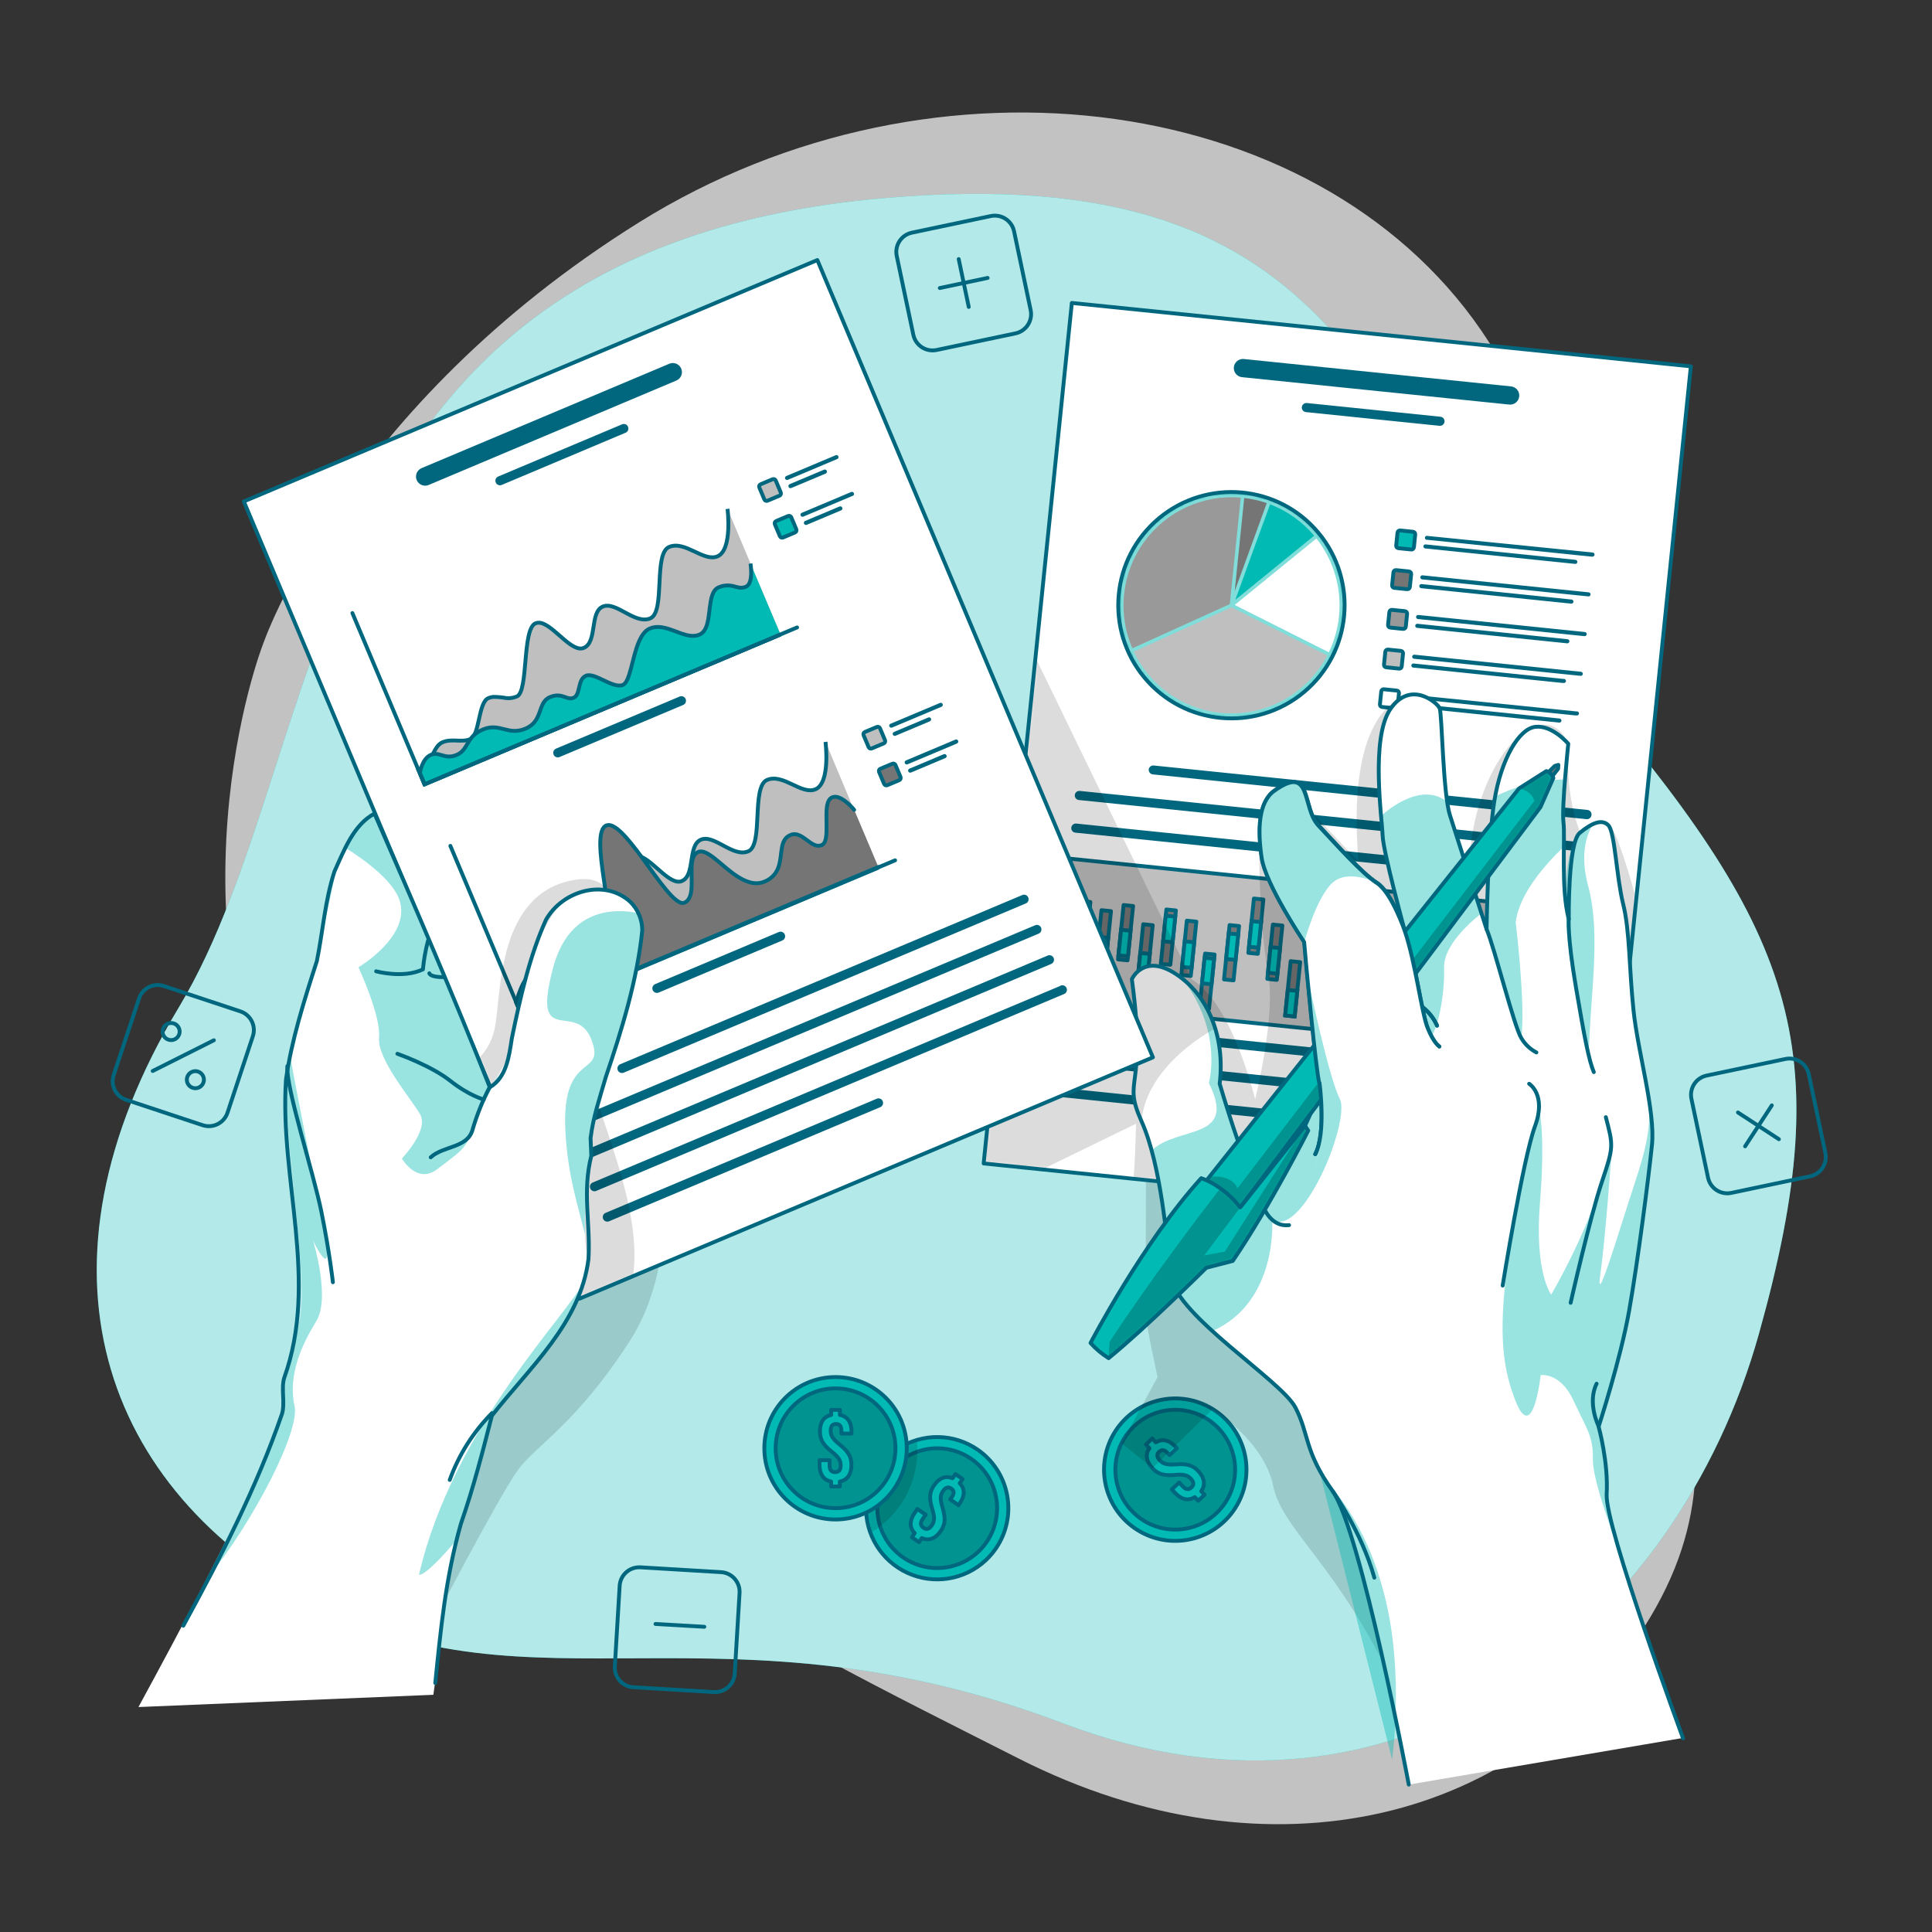<svg width="500" height="500" viewBox="0 0 500 500" fill="none" xmlns="http://www.w3.org/2000/svg">
<rect x="0" y="0" width="500" height="500" fill="#333333" stroke="none"/>
<path opacity="0.7" d="M67.93 167.09C67.93 167.09 40.05 239.09 79.23 311.59C118.41 384.09 199.11 422.39 263.7 455.14C328.29 487.89 395.36 471.94 427.23 418.3C459.1 364.66 415.39 326.37 415.33 249.88C415.27 173.39 426.78 153.14 385.33 88.52C343.88 23.9 242.27 9.59 165.43 57.52C88.59 105.45 67.93 167.09 67.93 167.09Z" fill="white"/>
<path d="M228.25 51.32C352.25 40.32 352.5 110.25 408.38 175.45C464.26 240.65 476.23 270.2 455.16 345.36C434.09 420.52 363.1 479.43 275.27 446.05C187.44 412.67 137.13 444.72 81.73 415.05C26.33 385.38 5.73 328.13 46.32 260.64C86.91 193.15 75.31 64.94 228.25 51.32Z" fill="#01BAB4"/>
<path opacity="0.7" d="M228.25 51.32C352.25 40.32 352.5 110.25 408.38 175.45C464.26 240.65 476.23 270.2 455.16 345.36C434.09 420.52 363.1 479.43 275.27 446.05C187.44 412.67 137.13 444.72 81.73 415.05C26.33 385.38 5.73 328.13 46.32 260.64C86.91 193.15 75.31 64.94 228.25 51.32Z" fill="white"/>
<path d="M256.408 55.917L236.005 60.213C233.254 60.792 231.494 63.492 232.073 66.243L236.369 86.645C236.948 89.396 239.647 91.156 242.398 90.577L262.801 86.281C265.552 85.702 267.312 83.003 266.733 80.252L262.437 59.849C261.858 57.099 259.158 55.338 256.408 55.917Z" stroke="#01677E" stroke-linecap="round" stroke-linejoin="round"/>
<path d="M248.11 67.051L250.71 79.431" stroke="#01677E" stroke-linecap="round" stroke-linejoin="round"/>
<path d="M255.6 71.93L243.22 74.54" stroke="#01677E" stroke-linecap="round" stroke-linejoin="round"/>
<path d="M462.077 274.062L441.674 278.358C438.923 278.937 437.163 281.636 437.742 284.387L442.038 304.79C442.617 307.541 445.317 309.301 448.067 308.722L468.47 304.426C471.221 303.847 472.981 301.147 472.402 298.396L468.106 277.994C467.527 275.243 464.828 273.483 462.077 274.062Z" stroke="#01677E" stroke-linecap="round" stroke-linejoin="round"/>
<path d="M458.54 286.07L451.63 296.67" stroke="#01677E" stroke-linecap="round" stroke-linejoin="round"/>
<path d="M460.38 294.83L449.78 287.91" stroke="#01677E" stroke-linecap="round" stroke-linejoin="round"/>
<path d="M186.612 406.873L165.762 405.622C162.951 405.453 160.535 407.595 160.367 410.406L159.116 431.256C158.947 434.068 161.089 436.483 163.9 436.652L184.75 437.903C187.561 438.071 189.977 435.929 190.146 433.118L191.397 412.268C191.565 409.457 189.423 407.041 186.612 406.873Z" stroke="#01677E" stroke-width="1.002" stroke-linecap="round" stroke-linejoin="round"/>
<path d="M182.28 421.009L169.64 420.279" stroke="#01677E" stroke-linecap="round" stroke-linejoin="round"/>
<path d="M62.207 261.742L42.414 255.185C39.746 254.301 36.866 255.747 35.982 258.416L29.425 278.208C28.541 280.876 29.987 283.756 32.656 284.64L52.448 291.197C55.117 292.081 57.996 290.635 58.88 287.966L65.438 268.174C66.322 265.506 64.875 262.626 62.207 261.742Z" stroke="#01677E" stroke-linecap="round" stroke-linejoin="round"/>
<path d="M55.35 269.221L39.52 277.171" stroke="#01677E" stroke-linecap="round" stroke-linejoin="round"/>
<path d="M46.27 266.001C46.46 266.392 46.53 266.831 46.472 267.261C46.413 267.692 46.23 268.097 45.943 268.423C45.656 268.75 45.279 268.985 44.859 269.099C44.439 269.212 43.995 269.2 43.583 269.062C43.17 268.925 42.807 268.668 42.54 268.326C42.272 267.983 42.112 267.569 42.078 267.135C42.045 266.702 42.14 266.268 42.352 265.888C42.564 265.509 42.883 265.2 43.27 265.001C43.532 264.864 43.818 264.782 44.112 264.759C44.406 264.736 44.702 264.772 44.982 264.865C45.262 264.958 45.52 265.107 45.741 265.302C45.963 265.497 46.142 265.735 46.27 266.001Z" stroke="#01677E" stroke-linecap="round" stroke-linejoin="round"/>
<path d="M52.55 278.46C52.74 278.851 52.81 279.29 52.752 279.72C52.694 280.151 52.51 280.556 52.223 280.882C51.936 281.209 51.559 281.444 51.139 281.558C50.719 281.671 50.275 281.659 49.863 281.521C49.45 281.384 49.087 281.127 48.82 280.785C48.552 280.442 48.392 280.028 48.358 279.594C48.325 279.161 48.42 278.727 48.632 278.347C48.844 277.968 49.163 277.659 49.55 277.46C49.812 277.323 50.098 277.241 50.392 277.218C50.686 277.194 50.982 277.231 51.262 277.324C51.542 277.417 51.8 277.566 52.021 277.761C52.243 277.956 52.422 278.194 52.55 278.46Z" stroke="#01677E" stroke-linecap="round" stroke-linejoin="round"/>
<path d="M257.7 400.791C255.63 403.788 252.718 406.105 249.332 407.447C245.946 408.79 242.238 409.099 238.676 408.334C235.115 407.569 231.86 405.766 229.323 403.152C226.786 400.537 225.082 397.23 224.425 393.647C223.768 390.064 224.188 386.367 225.632 383.022C227.076 379.678 229.479 376.837 232.537 374.858C235.596 372.88 239.172 371.853 242.815 371.906C246.457 371.96 250.001 373.093 253 375.161C257.021 377.937 259.775 382.196 260.656 387.003C261.538 391.809 260.474 396.768 257.7 400.791Z" fill="#01BAB4"/>
<mask id="mask0_118_5" style="mask-type:luminance" maskUnits="userSpaceOnUse" x="224" y="371" width="37" height="38">
<path d="M257.7 400.791C255.63 403.788 252.718 406.105 249.332 407.447C245.946 408.79 242.238 409.099 238.676 408.334C235.115 407.569 231.86 405.766 229.323 403.152C226.786 400.537 225.082 397.23 224.425 393.647C223.768 390.064 224.188 386.367 225.632 383.022C227.076 379.678 229.479 376.837 232.537 374.858C235.596 372.88 239.172 371.853 242.815 371.906C246.457 371.96 250.001 373.093 253 375.161C257.021 377.937 259.775 382.196 260.656 387.003C261.538 391.809 260.474 396.768 257.7 400.791Z" fill="white"/>
</mask>
<g mask="url(#mask0_118_5)">
<path opacity="0.3" d="M255.3 399.131C253.557 401.652 251.105 403.599 248.255 404.727C245.405 405.855 242.284 406.112 239.288 405.467C236.291 404.821 233.553 403.302 231.42 401.101C229.287 398.899 227.855 396.115 227.304 393.1C226.753 390.084 227.109 386.973 228.326 384.16C229.543 381.347 231.567 378.958 234.142 377.294C236.716 375.631 239.726 374.769 242.791 374.816C245.856 374.864 248.838 375.819 251.36 377.561C254.742 379.899 257.057 383.485 257.795 387.53C258.534 391.575 257.637 395.747 255.3 399.131Z" fill="black" fill-opacity="0.7"/>
<path d="M255.3 399.131C253.557 401.652 251.105 403.599 248.255 404.727C245.405 405.855 242.284 406.112 239.288 405.467C236.291 404.821 233.553 403.302 231.42 401.101C229.287 398.899 227.855 396.115 227.304 393.1C226.753 390.084 227.109 386.973 228.326 384.16C229.543 381.347 231.567 378.958 234.142 377.294C236.716 375.631 239.726 374.769 242.791 374.816C245.856 374.864 248.838 375.819 251.36 377.561C254.742 379.899 257.057 383.485 257.795 387.53C258.534 391.575 257.637 395.747 255.3 399.131Z" stroke="#01677E" stroke-linecap="round" stroke-linejoin="round"/>
<path d="M246.52 382.57L247.27 381.5L249.13 382.78L248.38 383.86C249.77 385.31 249.74 387.12 248.38 389.08L248.06 389.54L245.91 388.05L246.33 387.45C247.04 386.45 246.9 385.74 246.18 385.24C245.46 384.74 244.77 384.84 244.05 385.88C243.33 386.92 243.25 387.88 243.94 390.2C244.77 392.98 244.62 394.56 243.48 396.2C242.12 398.2 240.4 398.84 238.56 398.06L237.83 399.11L236 397.84L236.73 396.78C235.32 395.32 235.37 393.49 236.73 391.52L237.41 390.52L239.56 392.01L238.78 393.14C238.06 394.14 238.26 394.86 238.98 395.37C239.7 395.88 240.42 395.81 241.14 394.77C241.86 393.73 241.95 392.71 241.25 390.45C240.4 387.7 240.56 386.1 241.71 384.45C243 382.51 244.69 381.82 246.52 382.57Z" fill="#01BAB4" stroke="#01677E" stroke-linecap="round" stroke-linejoin="round"/>
<path opacity="0.2" d="M237.41 375.38C237.413 379.686 236.295 383.919 234.166 387.662C232.038 391.405 228.972 394.53 225.27 396.73C224.392 394.367 224.008 391.849 224.142 389.332C224.277 386.815 224.926 384.353 226.051 382.097C227.176 379.841 228.753 377.841 230.682 376.219C232.612 374.598 234.854 373.39 237.27 372.67C237.368 373.57 237.414 374.475 237.41 375.38Z" fill="black" fill-opacity="0.7"/>
</g>
<path d="M257.7 400.791C255.63 403.788 252.718 406.105 249.332 407.447C245.946 408.79 242.238 409.099 238.676 408.334C235.115 407.569 231.86 405.766 229.323 403.152C226.786 400.537 225.082 397.23 224.425 393.647C223.768 390.064 224.188 386.367 225.632 383.022C227.076 379.678 229.479 376.837 232.537 374.858C235.596 372.88 239.172 371.853 242.815 371.906C246.457 371.96 250.001 373.093 253 375.161C257.021 377.937 259.775 382.196 260.656 387.003C261.538 391.809 260.474 396.768 257.7 400.791Z" stroke="#01677E" stroke-linecap="round" stroke-linejoin="round"/>
<path d="M216.24 393.241C226.419 393.241 234.67 384.989 234.67 374.811C234.67 364.632 226.419 356.381 216.24 356.381C206.061 356.381 197.81 364.632 197.81 374.811C197.81 384.989 206.061 393.241 216.24 393.241Z" fill="#01BAB4" stroke="#01677E" stroke-linecap="round" stroke-linejoin="round"/>
<path opacity="0.3" d="M216.24 390.311C224.8 390.311 231.74 383.371 231.74 374.811C231.74 366.25 224.8 359.311 216.24 359.311C207.68 359.311 200.74 366.25 200.74 374.811C200.74 383.371 207.68 390.311 216.24 390.311Z" fill="black" fill-opacity="0.7"/>
<path d="M216.24 390.311C224.8 390.311 231.74 383.371 231.74 374.811C231.74 366.25 224.8 359.311 216.24 359.311C207.68 359.311 200.74 366.25 200.74 374.811C200.74 383.371 207.68 390.311 216.24 390.311Z" stroke="#01677E" stroke-linecap="round" stroke-linejoin="round"/>
<path d="M215.11 366.181V364.881H217.37V366.181C219.37 366.591 220.37 368.091 220.37 370.481V371.001H217.75V370.271C217.75 369.011 217.25 368.531 216.37 368.531C215.49 368.531 214.99 369.011 214.99 370.271C214.99 371.531 215.49 372.401 217.35 373.891C219.61 375.701 220.35 377.081 220.35 379.091C220.35 381.481 219.35 383.021 217.35 383.421V384.701H215.09V383.421C213.09 383.021 212.09 381.481 212.09 379.091V377.891H214.7V379.271C214.7 380.531 215.25 380.981 216.13 380.981C217.01 380.981 217.57 380.531 217.57 379.271C217.57 378.011 217.07 377.111 215.2 375.651C212.94 373.861 212.2 372.461 212.2 370.441C212.19 368.121 213.17 366.611 215.11 366.181Z" fill="#01BAB4" stroke="#01677E" stroke-linecap="round" stroke-linejoin="round"/>
<path d="M319.675 390.29C325.166 381.72 322.67 370.321 314.1 364.83C305.53 359.338 294.131 361.834 288.639 370.404C283.148 378.974 285.644 390.374 294.214 395.865C302.784 401.356 314.183 398.861 319.675 390.29Z" fill="#01BAB4" stroke="#01677E" stroke-linecap="round" stroke-linejoin="round"/>
<path opacity="0.3" d="M315.51 369.809C317.597 372.056 318.971 374.87 319.458 377.897C319.945 380.924 319.524 384.028 318.247 386.815C316.97 389.602 314.895 391.948 312.285 393.557C309.674 395.165 306.646 395.963 303.582 395.849C300.518 395.736 297.557 394.717 295.072 392.92C292.588 391.123 290.692 388.63 289.625 385.756C288.557 382.882 288.366 379.756 289.075 376.773C289.785 373.791 291.363 371.085 293.61 369C295.1 367.613 296.849 366.533 298.757 365.824C300.665 365.114 302.694 364.787 304.728 364.862C306.762 364.937 308.762 365.413 310.612 366.262C312.462 367.111 314.126 368.316 315.51 369.809Z" fill="black" fill-opacity="0.7"/>
<path d="M315.51 369.809C317.597 372.056 318.971 374.87 319.458 377.897C319.945 380.924 319.524 384.028 318.247 386.815C316.97 389.602 314.895 391.948 312.285 393.557C309.674 395.165 306.646 395.963 303.582 395.849C300.518 395.736 297.557 394.717 295.072 392.92C292.588 391.123 290.692 388.63 289.625 385.756C288.557 382.882 288.366 379.756 289.075 376.773C289.785 373.791 291.363 371.085 293.61 369C295.1 367.613 296.849 366.533 298.757 365.824C300.665 365.114 302.694 364.787 304.728 364.862C306.762 364.937 308.762 365.413 310.612 366.262C312.462 367.111 314.126 368.316 315.51 369.809Z" stroke="#01677E" stroke-linecap="round" stroke-linejoin="round"/>
<path d="M297.46 374.81L296.57 373.81L298.22 372.27L299.11 373.27C300.83 372.27 302.59 372.65 304.21 374.4L304.59 374.8L302.68 376.58L302.18 376.05C301.32 375.13 300.63 375.12 299.99 375.72C299.35 376.32 299.3 377.01 300.15 377.93C301 378.85 301.98 379.15 304.35 378.98C307.24 378.76 308.75 379.24 310.12 380.72C311.74 382.47 312.03 384.29 310.87 385.92L311.74 386.86L310.08 388.4L309.21 387.46C307.48 388.52 305.7 388.08 304.08 386.33L303.25 385.45L305.17 383.67L306.11 384.67C306.97 385.59 307.68 385.55 308.33 384.95C308.98 384.35 309.07 383.64 308.21 382.72C307.35 381.8 306.37 381.48 304.02 381.72C301.14 381.95 299.61 381.45 298.25 379.97C296.64 378.21 296.33 376.44 297.46 374.81Z" fill="#01BAB4" stroke="#01677E" stroke-linecap="round" stroke-linejoin="round"/>
<path opacity="0.2" d="M296.57 300.25C296.57 300.25 296.49 338.49 296.57 340.72C296.65 342.95 299.57 356.38 299.57 356.38L290.28 373.5L298.28 379.94L313.83 364.66C313.83 364.66 327.07 372.83 329.49 384.53C331.91 396.23 346.32 404.75 361.27 437.15C376.22 469.55 393.27 364.66 393.27 364.66L347.14 306.58L296.57 300.25Z" fill="black" fill-opacity="0.7"/>
<path d="M437.59 94.81L423.46 232.69L414.77 317.51L293.33 305.07L269.7 302.65L254.57 301.1L267.98 170.2L277.39 78.4L437.59 94.81Z" fill="white"/>
<mask id="mask1_118_5" style="mask-type:luminance" maskUnits="userSpaceOnUse" x="254" y="78" width="184" height="240">
<path d="M437.59 94.81L423.46 232.69L414.77 317.51L293.33 305.07L269.7 302.65L254.57 301.1L267.98 170.2L277.39 78.4L437.59 94.81Z" fill="white"/>
</mask>
<g mask="url(#mask1_118_5)">
<path d="M391.06 100.001L321.91 92.911C321.601 92.879 321.29 92.909 320.993 92.998C320.695 93.087 320.419 93.233 320.178 93.429C319.938 93.625 319.738 93.867 319.591 94.14C319.444 94.413 319.352 94.712 319.32 95.021C319.289 95.329 319.318 95.641 319.407 95.938C319.496 96.235 319.643 96.512 319.839 96.753C320.035 96.993 320.276 97.193 320.549 97.34C320.822 97.487 321.121 97.579 321.43 97.611L390.58 104.701C391.203 104.764 391.826 104.578 392.312 104.182C392.798 103.786 393.106 103.214 393.17 102.591C393.234 101.967 393.047 101.344 392.651 100.859C392.256 100.373 391.683 100.064 391.06 100.001Z" fill="#01677E"/>
<path d="M372.78 107.851L338.21 104.301C337.897 104.27 337.585 104.364 337.341 104.563C337.098 104.761 336.943 105.048 336.91 105.361C336.895 105.515 336.91 105.671 336.955 105.819C337 105.967 337.074 106.106 337.173 106.225C337.271 106.345 337.392 106.444 337.529 106.517C337.666 106.59 337.816 106.636 337.97 106.651L372.54 110.201C372.853 110.231 373.165 110.137 373.408 109.939C373.652 109.74 373.807 109.453 373.84 109.141C373.857 108.986 373.842 108.83 373.798 108.681C373.753 108.532 373.679 108.393 373.581 108.273C373.482 108.153 373.36 108.054 373.223 107.981C373.085 107.909 372.935 107.864 372.78 107.851Z" fill="#01677E"/>
<path d="M410.83 209.611L298.59 198.111C298.286 198.077 297.981 198.162 297.738 198.348C297.495 198.535 297.335 198.808 297.29 199.111C297.259 199.424 297.354 199.736 297.552 199.98C297.751 200.223 298.038 200.378 298.35 200.411L410.59 212.001C410.744 212.016 410.9 212.001 411.049 211.956C411.197 211.911 411.335 211.837 411.455 211.738C411.575 211.64 411.674 211.519 411.747 211.382C411.82 211.245 411.865 211.095 411.88 210.941C411.902 210.784 411.893 210.624 411.851 210.471C411.81 210.318 411.738 210.175 411.64 210.051C411.542 209.927 411.42 209.823 411.28 209.748C411.141 209.672 410.988 209.626 410.83 209.611Z" fill="#01677E"/>
<path d="M410 218.06L279.45 204.69C279.296 204.674 279.141 204.688 278.992 204.732C278.844 204.776 278.706 204.849 278.586 204.946C278.466 205.044 278.367 205.164 278.293 205.301C278.22 205.437 278.175 205.586 278.16 205.74C278.126 206.044 278.211 206.35 278.397 206.592C278.584 206.835 278.857 206.996 279.16 207.04L409.67 220.41C409.824 220.426 409.98 220.411 410.129 220.367C410.277 220.322 410.416 220.249 410.536 220.151C410.656 220.053 410.756 219.932 410.83 219.796C410.903 219.659 410.949 219.51 410.965 219.355C410.981 219.201 410.966 219.045 410.922 218.897C410.877 218.748 410.804 218.61 410.706 218.489C410.608 218.369 410.487 218.269 410.351 218.196C410.214 218.122 410.064 218.076 409.91 218.06H410Z" fill="#01677E"/>
<path d="M372.55 222.771L278.55 213.141C278.238 213.108 277.926 213.2 277.683 213.397C277.439 213.594 277.283 213.88 277.25 214.191C277.217 214.503 277.309 214.815 277.506 215.059C277.703 215.303 277.988 215.458 278.3 215.491L372.3 225.121C372.454 225.137 372.61 225.121 372.759 225.076C372.907 225.031 373.045 224.957 373.165 224.859C373.285 224.76 373.384 224.639 373.457 224.502C373.53 224.366 373.575 224.216 373.59 224.061C373.607 223.908 373.593 223.754 373.55 223.606C373.506 223.458 373.434 223.32 373.338 223.201C373.241 223.081 373.122 222.981 372.987 222.907C372.852 222.834 372.703 222.788 372.55 222.771Z" fill="#01677E"/>
<path d="M277.109 222.253L273.291 259.518L404.862 272.998L408.68 235.733L277.109 222.253Z" fill="#BFBFBF" stroke="#01677E" stroke-miterlimit="10"/>
<path d="M337.444 179.132C349.872 168.778 351.553 150.308 341.198 137.88C330.844 125.452 312.374 123.771 299.946 134.126C287.518 144.481 285.837 162.95 296.192 175.378C306.547 187.806 325.016 189.487 337.444 179.132Z" fill="#01BAB4"/>
<mask id="mask2_118_5" style="mask-type:luminance" maskUnits="userSpaceOnUse" x="289" y="127" width="59" height="59">
<path d="M337.444 179.132C349.872 168.778 351.553 150.308 341.198 137.88C330.844 125.452 312.374 123.771 299.946 134.126C287.518 144.481 285.837 162.95 296.192 175.378C306.547 187.806 325.016 189.487 337.444 179.132Z" fill="white"/>
</mask>
<g mask="url(#mask2_118_5)">
<path opacity="0.5" d="M337.444 179.132C349.872 168.778 351.553 150.308 341.198 137.88C330.844 125.452 312.374 123.771 299.946 134.126C287.518 144.481 285.837 162.95 296.192 175.378C306.547 187.806 325.016 189.487 337.444 179.132Z" fill="white"/>
</g>
<path d="M337.444 179.132C349.872 168.778 351.553 150.308 341.198 137.88C330.844 125.452 312.374 123.771 299.946 134.126C287.518 144.481 285.837 162.95 296.192 175.378C306.547 187.806 325.016 189.487 337.444 179.132Z" stroke="#01677E" stroke-miterlimit="10"/>
<path d="M319.54 156.562L343.9 168.812C346.173 164.092 347.076 158.828 346.507 153.621C345.938 148.413 343.919 143.469 340.68 139.352L319.54 156.562Z" fill="white"/>
<path d="M319.7 155.241L340.1 138.641C337.054 135.012 333.134 132.218 328.71 130.521L325 140.621L319.7 155.241Z" fill="#01BAB4"/>
<path d="M322 128.881L319.54 153.001L327.84 130.191C325.946 129.545 323.988 129.106 322 128.881Z" fill="#757575"/>
<path d="M318.27 156.34L321.1 128.78C316.279 128.375 311.434 129.226 307.04 131.251C302.645 133.276 298.851 136.405 296.025 140.333C293.2 144.261 291.441 148.854 290.92 153.664C290.398 158.474 291.132 163.338 293.05 167.78L318.27 156.34Z" fill="#999999"/>
<path d="M315.85 184.48C321.412 185.046 327.016 183.934 331.94 181.287C336.864 178.641 340.883 174.581 343.48 169.63L318.69 157.16L293.42 168.64C295.484 172.985 298.631 176.724 302.56 179.499C306.489 182.273 311.066 183.989 315.85 184.48Z" fill="#BFBFBF"/>
<path d="M365.697 137.624L362.365 137.283C362.019 137.247 361.709 137.499 361.674 137.845L361.332 141.178C361.297 141.524 361.549 141.833 361.895 141.869L365.227 142.21C365.574 142.246 365.883 141.994 365.918 141.648L366.26 138.315C366.295 137.969 366.043 137.66 365.697 137.624Z" fill="#01BAB4" stroke="#01677E" stroke-miterlimit="10"/>
<path d="M412.13 144.08L369.07 139.67C368.969 139.623 368.885 139.546 368.83 139.449C368.775 139.353 368.752 139.241 368.764 139.13C368.776 139.02 368.823 138.915 368.898 138.833C368.972 138.75 369.071 138.693 369.18 138.67L412.24 143C412.37 143.025 412.486 143.099 412.564 143.205C412.643 143.312 412.679 143.444 412.665 143.575C412.651 143.707 412.589 143.829 412.49 143.916C412.391 144.004 412.262 144.052 412.13 144.05V144.08Z" fill="#01677E"/>
<path d="M407.68 145.94L368.84 141.94C368.701 141.925 368.574 141.856 368.486 141.747C368.398 141.639 368.356 141.5 368.37 141.36C368.376 141.291 368.396 141.224 368.429 141.162C368.462 141.101 368.507 141.047 368.561 141.003C368.615 140.959 368.677 140.926 368.744 140.907C368.811 140.888 368.881 140.882 368.95 140.89L407.79 144.89C407.92 144.916 408.036 144.989 408.114 145.096C408.193 145.202 408.229 145.334 408.215 145.466C408.201 145.597 408.139 145.719 408.04 145.807C407.941 145.895 407.812 145.942 407.68 145.94Z" fill="#01677E"/>
<path d="M364.646 147.894L361.313 147.552C360.967 147.517 360.658 147.769 360.623 148.115L360.281 151.448C360.246 151.794 360.497 152.103 360.844 152.138L364.176 152.48C364.522 152.515 364.832 152.264 364.867 151.917L365.209 148.585C365.244 148.239 364.992 147.929 364.646 147.894Z" fill="#757575" stroke="#01677E" stroke-linecap="round" stroke-linejoin="round"/>
<path d="M411.08 154.351L368 149.941C367.87 149.915 367.755 149.842 367.676 149.736C367.597 149.629 367.561 149.497 367.575 149.365C367.589 149.234 367.651 149.112 367.75 149.024C367.849 148.936 367.978 148.889 368.11 148.891L411.16 153.301C411.3 153.316 411.428 153.385 411.518 153.493C411.607 153.602 411.651 153.741 411.64 153.881C411.625 154.016 411.558 154.14 411.454 154.228C411.35 154.315 411.216 154.359 411.08 154.351Z" fill="#01677E"/>
<path d="M406.62 156.221L367.79 152.221C367.649 152.207 367.52 152.139 367.43 152.03C367.34 151.921 367.297 151.781 367.31 151.641C367.323 151.5 367.392 151.37 367.501 151.28C367.609 151.19 367.749 151.147 367.89 151.161L406.73 155.161C406.8 155.168 406.867 155.189 406.929 155.222C406.99 155.255 407.045 155.3 407.089 155.355C407.133 155.409 407.166 155.471 407.186 155.539C407.206 155.606 407.212 155.676 407.205 155.746C407.198 155.815 407.177 155.883 407.144 155.944C407.11 156.006 407.065 156.06 407.011 156.104C406.957 156.148 406.894 156.181 406.827 156.201C406.76 156.221 406.69 156.228 406.62 156.221Z" fill="#01677E"/>
<path d="M363.595 158.173L360.262 157.832C359.916 157.796 359.607 158.048 359.571 158.394L359.23 161.727C359.194 162.073 359.446 162.382 359.792 162.418L363.125 162.759C363.471 162.795 363.78 162.543 363.816 162.197L364.157 158.864C364.192 158.518 363.941 158.209 363.595 158.173Z" fill="#999999" stroke="#01677E" stroke-linecap="round" stroke-linejoin="round"/>
<path d="M410 164.63L367 160.21C366.926 160.209 366.854 160.193 366.787 160.162C366.72 160.131 366.66 160.087 366.611 160.032C366.563 159.977 366.526 159.913 366.503 159.842C366.481 159.772 366.473 159.698 366.481 159.625C366.488 159.552 366.511 159.481 366.548 159.417C366.584 159.353 366.634 159.298 366.693 159.254C366.752 159.21 366.82 159.179 366.892 159.163C366.963 159.147 367.038 159.146 367.11 159.16L410.16 163.57C410.23 163.578 410.297 163.598 410.359 163.632C410.42 163.665 410.474 163.71 410.519 163.764C410.563 163.819 410.596 163.881 410.616 163.948C410.636 164.015 410.642 164.086 410.635 164.155C410.628 164.225 410.607 164.292 410.574 164.354C410.54 164.416 410.495 164.47 410.441 164.514C410.387 164.558 410.324 164.591 410.257 164.611C410.19 164.631 410.12 164.638 410.05 164.63H410Z" fill="#01677E"/>
<path d="M405.57 166.491L366.73 162.491C366.591 162.476 366.464 162.407 366.376 162.298C366.287 162.19 366.246 162.051 366.26 161.911C366.275 161.772 366.344 161.643 366.453 161.554C366.561 161.464 366.7 161.42 366.84 161.431L405.68 165.431C405.821 165.446 405.95 165.516 406.039 165.626C406.128 165.735 406.17 165.876 406.155 166.016C406.14 166.157 406.071 166.286 405.961 166.375C405.851 166.464 405.711 166.506 405.57 166.491Z" fill="#01677E"/>
<path d="M362.542 168.453L359.21 168.111C358.864 168.076 358.554 168.327 358.519 168.674L358.177 172.006C358.142 172.352 358.394 172.662 358.74 172.697L362.072 173.039C362.419 173.074 362.728 172.822 362.763 172.476L363.105 169.143C363.14 168.797 362.888 168.488 362.542 168.453Z" fill="#BFBFBF" stroke="#01677E" stroke-miterlimit="10"/>
<path d="M409 174.901L365.95 170.491C365.88 170.485 365.813 170.465 365.751 170.433C365.689 170.4 365.634 170.355 365.589 170.301C365.545 170.248 365.511 170.185 365.491 170.118C365.47 170.051 365.463 169.981 365.47 169.911C365.485 169.772 365.554 169.643 365.663 169.554C365.771 169.464 365.91 169.42 366.05 169.431L409.11 173.851C409.184 173.853 409.256 173.869 409.323 173.9C409.39 173.93 409.45 173.975 409.499 174.03C409.548 174.085 409.584 174.149 409.607 174.219C409.629 174.289 409.637 174.363 409.629 174.437C409.622 174.51 409.599 174.581 409.562 174.644C409.526 174.708 409.476 174.764 409.417 174.808C409.358 174.851 409.29 174.882 409.219 174.898C409.147 174.915 409.072 174.916 409 174.901Z" fill="#01677E"/>
<path d="M404.52 176.761L365.68 172.761C365.55 172.735 365.435 172.662 365.356 172.556C365.277 172.449 365.241 172.317 365.255 172.186C365.269 172.054 365.331 171.932 365.43 171.845C365.529 171.757 365.658 171.709 365.79 171.711L404.63 175.711C404.712 175.693 404.797 175.696 404.878 175.717C404.959 175.739 405.034 175.78 405.096 175.836C405.159 175.892 405.207 175.962 405.236 176.041C405.266 176.119 405.277 176.204 405.268 176.287C405.259 176.371 405.23 176.451 405.184 176.521C405.137 176.591 405.075 176.649 405.002 176.69C404.929 176.732 404.848 176.755 404.764 176.759C404.68 176.762 404.596 176.746 404.52 176.711V176.761Z" fill="#01677E"/>
<path d="M361.491 178.722L358.158 178.381C357.812 178.345 357.503 178.597 357.468 178.943L357.126 182.276C357.091 182.622 357.342 182.931 357.689 182.967L361.021 183.308C361.367 183.344 361.677 183.092 361.712 182.746L362.054 179.413C362.089 179.067 361.837 178.758 361.491 178.722Z" fill="white" stroke="#01677E" stroke-linecap="round" stroke-linejoin="round"/>
<path d="M407.92 185.17L364.86 180.76C364.759 180.713 364.675 180.636 364.62 180.539C364.565 180.442 364.542 180.331 364.554 180.22C364.566 180.109 364.613 180.005 364.688 179.923C364.762 179.84 364.861 179.783 364.97 179.76L408 184.12C408.082 184.102 408.167 184.104 408.248 184.126C408.329 184.148 408.404 184.188 408.466 184.245C408.529 184.301 408.577 184.371 408.606 184.45C408.636 184.528 408.647 184.613 408.638 184.696C408.629 184.779 408.6 184.859 408.554 184.93C408.507 185 408.445 185.058 408.372 185.099C408.299 185.14 408.218 185.164 408.134 185.168C408.05 185.171 407.966 185.155 407.89 185.12L407.92 185.17Z" fill="#01677E"/>
<path d="M403.47 187.001L364.63 183.001C364.556 183 364.484 182.984 364.417 182.953C364.35 182.923 364.29 182.878 364.242 182.823C364.193 182.768 364.156 182.704 364.133 182.633C364.111 182.563 364.103 182.489 364.111 182.416C364.118 182.343 364.141 182.272 364.178 182.208C364.214 182.144 364.264 182.089 364.323 182.045C364.382 182.001 364.45 181.97 364.522 181.954C364.593 181.938 364.668 181.937 364.74 181.951L403.57 185.951C403.644 185.951 403.717 185.966 403.785 185.996C403.853 186.026 403.914 186.069 403.964 186.124C404.014 186.179 404.052 186.243 404.075 186.313C404.099 186.384 404.107 186.458 404.1 186.532C404.093 186.605 404.071 186.677 404.034 186.741C403.998 186.806 403.949 186.862 403.889 186.906C403.83 186.951 403.762 186.982 403.69 186.998C403.618 187.015 403.543 187.016 403.47 187.001Z" fill="#01677E"/>
<path d="M388.761 260.436L391.218 260.688L392.658 246.631L390.201 246.379L388.761 260.436Z" fill="#757575" stroke="#01677E" stroke-linecap="round" stroke-linejoin="round"/>
<path d="M388.984 258.309L391.441 258.561L392.119 251.945L389.662 251.693L388.984 258.309Z" fill="#01BAB4" stroke="#01677E" stroke-miterlimit="10"/>
<path d="M394.668 257.447L397.125 257.699L398.565 243.643L396.108 243.391L394.668 257.447Z" fill="#757575" stroke="#01677E" stroke-linecap="round" stroke-linejoin="round"/>
<path d="M395.715 247.105L395.038 253.721L397.495 253.972L398.173 247.357L395.715 247.105Z" fill="#01BAB4" stroke="#01677E" stroke-miterlimit="10"/>
<path d="M399.918 260.699L402.375 260.951L403.816 246.895L401.359 246.643L399.918 260.699Z" fill="#757575" stroke="#01677E" stroke-linecap="round" stroke-linejoin="round"/>
<path d="M400.459 255.424L402.917 255.676L403.594 249.06L401.137 248.809L400.459 255.424Z" fill="#01BAB4" stroke="#01677E" stroke-miterlimit="10"/>
<path d="M383.513 257.092L385.97 257.344L387.41 243.287L384.953 243.036L383.513 257.092Z" fill="#757575" stroke="#01677E" stroke-linecap="round" stroke-linejoin="round"/>
<path d="M383.736 254.957L386.193 255.209L386.871 248.594L384.414 248.342L383.736 254.957Z" fill="#01BAB4" stroke="#01677E" stroke-miterlimit="10"/>
<path d="M377.558 260.668L380.015 260.92L381.455 246.864L378.998 246.612L377.558 260.668Z" fill="#757575" stroke="#01677E" stroke-linecap="round" stroke-linejoin="round"/>
<path d="M377.715 259.092L380.172 259.344L380.85 252.728L378.393 252.477L377.715 259.092Z" fill="#01BAB4" stroke="#01677E" stroke-miterlimit="10"/>
<path d="M372.393 256.473L374.85 256.725L376.29 242.668L373.833 242.416L372.393 256.473Z" fill="#757575" stroke="#01677E" stroke-linecap="round" stroke-linejoin="round"/>
<path d="M372.447 255.963L374.905 256.215L375.582 249.599L373.125 249.348L372.447 255.963Z" fill="#01BAB4" stroke="#01677E" stroke-miterlimit="10"/>
<path d="M366.102 263.26L368.559 263.512L369.999 249.455L367.542 249.204L366.102 263.26Z" fill="#757575" stroke="#01677E" stroke-linecap="round" stroke-linejoin="round"/>
<path d="M366.146 262.738L368.603 262.99L369.281 256.375L366.823 256.123L366.146 262.738Z" fill="#01BAB4" stroke="#01677E" stroke-miterlimit="10"/>
<path d="M361.478 253.83L363.935 254.082L365.375 240.026L362.918 239.774L361.478 253.83Z" fill="#757575" stroke="#01677E" stroke-linecap="round" stroke-linejoin="round"/>
<path d="M361.701 251.717L364.158 251.969L364.836 245.353L362.379 245.102L361.701 251.717Z" fill="#01BAB4" stroke="#01677E" stroke-miterlimit="10"/>
<path d="M356.018 252.459L358.475 252.711L359.915 238.655L357.458 238.403L356.018 252.459Z" fill="#757575" stroke="#01677E" stroke-linecap="round" stroke-linejoin="round"/>
<path d="M356.57 247.145L359.027 247.396L359.705 240.781L357.248 240.529L356.57 247.145Z" fill="#01BAB4" stroke="#01677E" stroke-miterlimit="10"/>
<path d="M349.595 260.709L352.052 260.961L353.492 246.905L351.035 246.653L349.595 260.709Z" fill="#757575" stroke="#01677E" stroke-linecap="round" stroke-linejoin="round"/>
<path d="M350.193 254.875L352.65 255.127L353.328 248.512L350.871 248.26L350.193 254.875Z" fill="#01BAB4" stroke="#01677E" stroke-miterlimit="10"/>
<path d="M344.693 253.953L347.15 254.205L348.59 240.149L346.133 239.897L344.693 253.953Z" fill="#757575" stroke="#01677E" stroke-linecap="round" stroke-linejoin="round"/>
<path d="M344.962 251.309L347.419 251.561L348.097 244.945L345.64 244.693L344.962 251.309Z" fill="#01BAB4" stroke="#01677E" stroke-miterlimit="10"/>
<path d="M338.768 257.072L341.225 257.324L342.665 243.268L340.208 243.016L338.768 257.072Z" fill="#757575" stroke="#01677E" stroke-linecap="round" stroke-linejoin="round"/>
<path d="M339.001 254.936L341.458 255.188L342.136 248.572L339.679 248.32L339.001 254.936Z" fill="#01BAB4" stroke="#01677E" stroke-miterlimit="10"/>
<path d="M332.591 262.811L335.048 263.062L336.488 249.006L334.031 248.754L332.591 262.811Z" fill="#757575" stroke="#01677E" stroke-linecap="round" stroke-linejoin="round"/>
<path d="M332.609 262.799L335.066 263.051L335.744 256.435L333.287 256.184L332.609 262.799Z" fill="#01BAB4" stroke="#01677E" stroke-miterlimit="10"/>
<path d="M327.981 253.334L330.438 253.586L331.879 239.53L329.422 239.278L327.981 253.334Z" fill="#757575" stroke="#01677E" stroke-linecap="round" stroke-linejoin="round"/>
<path d="M328.14 251.737L330.597 251.988L331.274 245.373L328.817 245.121L328.14 251.737Z" fill="#01BAB4" stroke="#01677E" stroke-miterlimit="10"/>
<path d="M323.069 246.598L325.526 246.85L326.966 232.793L324.509 232.541L323.069 246.598Z" fill="#757575" stroke="#01677E" stroke-linecap="round" stroke-linejoin="round"/>
<path d="M323.246 245.002L325.703 245.254L326.381 238.639L323.924 238.387L323.246 245.002Z" fill="#01BAB4" stroke="#01677E" stroke-miterlimit="10"/>
<path d="M316.776 253.465L319.233 253.717L320.674 239.66L318.216 239.409L316.776 253.465Z" fill="#757575" stroke="#01677E" stroke-linecap="round" stroke-linejoin="round"/>
<path d="M317.318 248.18L319.775 248.432L320.453 241.816L317.996 241.565L317.318 248.18Z" fill="#01BAB4" stroke="#01677E" stroke-miterlimit="10"/>
<path d="M310.435 260.84L312.893 261.092L314.333 247.035L311.876 246.784L310.435 260.84Z" fill="#757575" stroke="#01677E" stroke-linecap="round" stroke-linejoin="round"/>
<path d="M311.08 254.479L313.537 254.73L314.215 248.115L311.758 247.863L311.08 254.479Z" fill="#01BAB4" stroke="#01677E" stroke-miterlimit="10"/>
<path d="M305.714 252.328L308.171 252.58L309.611 238.524L307.154 238.272L305.714 252.328Z" fill="#757575" stroke="#01677E" stroke-linecap="round" stroke-linejoin="round"/>
<path d="M305.927 250.223L308.384 250.475L309.062 243.859L306.605 243.607L305.927 250.223Z" fill="#01BAB4" stroke="#01677E" stroke-miterlimit="10"/>
<path d="M300.419 249.432L302.876 249.684L304.317 235.627L301.86 235.375L300.419 249.432Z" fill="#757575" stroke="#01677E" stroke-linecap="round" stroke-linejoin="round"/>
<path d="M301.017 243.598L303.475 243.85L304.152 237.234L301.695 236.982L301.017 243.598Z" fill="#01BAB4" stroke="#01677E" stroke-miterlimit="10"/>
<path d="M294.428 253.252L296.885 253.504L298.325 239.448L295.868 239.196L294.428 253.252Z" fill="#757575" stroke="#01677E" stroke-linecap="round" stroke-linejoin="round"/>
<path d="M294.436 253.24L296.893 253.492L297.571 246.877L295.114 246.625L294.436 253.24Z" fill="#01BAB4" stroke="#01677E" stroke-miterlimit="10"/>
<path d="M289.347 248.283L291.804 248.535L293.244 234.479L290.787 234.227L289.347 248.283Z" fill="#757575" stroke="#01677E" stroke-linecap="round" stroke-linejoin="round"/>
<path d="M289.457 247.237L291.915 247.488L292.592 240.873L290.135 240.621L289.457 247.237Z" fill="#01BAB4" stroke="#01677E" stroke-miterlimit="10"/>
<path d="M283.622 249.615L286.079 249.867L287.52 235.811L285.062 235.559L283.622 249.615Z" fill="#757575" stroke="#01677E" stroke-linecap="round" stroke-linejoin="round"/>
<path d="M283.677 249.084L286.134 249.336L286.812 242.721L284.355 242.469L283.677 249.084Z" fill="#01BAB4" stroke="#01677E" stroke-miterlimit="10"/>
<path d="M278.273 247.238L280.73 247.49L282.17 233.434L279.713 233.182L278.273 247.238Z" fill="#757575" stroke="#01677E" stroke-linecap="round" stroke-linejoin="round"/>
<path d="M278.983 240.367L281.44 240.619L282.117 234.004L279.66 233.752L278.983 240.367Z" fill="#01BAB4" stroke="#01677E" stroke-miterlimit="10"/>
<path d="M403.85 277.68L291.62 266.17C291.307 266.139 290.995 266.233 290.751 266.432C290.508 266.63 290.353 266.917 290.32 267.23C290.303 267.384 290.317 267.539 290.361 267.687C290.405 267.836 290.478 267.974 290.576 268.094C290.673 268.214 290.794 268.313 290.93 268.386C291.067 268.459 291.216 268.505 291.37 268.52L403.61 280C403.923 280.031 404.235 279.936 404.478 279.738C404.722 279.539 404.877 279.252 404.91 278.94C404.932 278.633 404.834 278.33 404.636 278.094C404.438 277.859 404.156 277.71 403.85 277.68Z" fill="#01677E"/>
<path d="M403 286.13L272.48 272.75C272.167 272.719 271.855 272.813 271.611 273.012C271.368 273.21 271.213 273.497 271.18 273.81C271.163 273.964 271.178 274.121 271.222 274.27C271.267 274.419 271.341 274.557 271.439 274.677C271.538 274.797 271.66 274.897 271.797 274.969C271.935 275.042 272.085 275.086 272.24 275.1L402.75 288.48C403.061 288.508 403.371 288.412 403.612 288.214C403.853 288.016 404.007 287.731 404.04 287.42C404.057 287.267 404.043 287.112 404 286.964C403.956 286.817 403.884 286.679 403.788 286.559C403.691 286.439 403.572 286.34 403.437 286.266C403.301 286.192 403.153 286.146 403 286.13Z" fill="#01677E"/>
<path d="M347.3 289L271.61 281.24C271.297 281.209 270.985 281.304 270.742 281.502C270.498 281.701 270.343 281.988 270.31 282.3C270.295 282.454 270.31 282.61 270.355 282.759C270.4 282.907 270.474 283.045 270.573 283.165C270.671 283.285 270.792 283.384 270.929 283.457C271.066 283.53 271.216 283.575 271.37 283.59L347.06 291.35C347.214 291.366 347.37 291.351 347.519 291.307C347.668 291.262 347.806 291.189 347.926 291.091C348.046 290.993 348.146 290.872 348.22 290.736C348.293 290.599 348.339 290.449 348.355 290.295C348.371 290.141 348.356 289.985 348.312 289.836C348.267 289.688 348.194 289.549 348.096 289.429C347.998 289.309 347.877 289.209 347.741 289.135C347.604 289.062 347.454 289.016 347.3 289Z" fill="#01677E"/>
<path opacity="0.2" d="M416.23 213.491C412.36 213.181 411.02 219.351 411.02 219.351C411.02 219.351 404.9 211.351 405.87 192.471C405.87 192.471 402.87 184.111 394.87 189.161C386.87 194.211 378.56 212.001 380.54 231.401L365 179.711C359.62 180.851 348.69 188.081 351.57 222.991L334.57 204.991C334.57 204.991 329.97 203.511 327.37 207.581C324.77 211.651 326.01 240.801 328.16 251.701C330.31 262.601 324.83 284.501 324.83 284.501C324.83 284.501 318.97 259.701 308.37 253.421L268 170.201L254.57 301.101L269.7 302.651L294 290.821C293.86 296.291 293.73 301.321 293.33 305.071L414.77 317.511L423.46 232.691C420.51 222.121 417.69 213.601 416.23 213.491Z" fill="black" fill-opacity="0.7"/>
</g>
<path d="M437.59 94.81L423.46 232.69L414.77 317.51L293.33 305.07L269.7 302.65L254.57 301.1L267.98 170.2L277.39 78.4L437.59 94.81Z" stroke="#01677E" stroke-linecap="round" stroke-linejoin="round"/>
<path d="M435.59 449.77L364.59 461.85C364.59 461.85 352.23 396.2 344.86 385.85C337.49 375.5 338.86 371.25 335.26 364.28C333.1 360.07 322.26 352.22 313.77 344.47C313.03 343.8 312.31 343.13 311.62 342.47C311.32 342.2 311.04 341.91 310.76 341.64C309.63 340.52 308.58 339.43 307.65 338.36C307.31 337.98 306.977 337.6 306.65 337.22C305.074 335.465 303.9 333.386 303.21 331.13C303.18 331.029 303.16 330.925 303.15 330.82C303.121 330.698 303.101 330.574 303.09 330.45C302.9 328.9 302.7 327.13 302.5 325.21C302.5 324.83 302.42 324.43 302.37 324.03L302.31 323.55C302.14 321.95 301.95 320.25 301.73 318.5C301.51 316.75 301.27 314.77 300.99 312.86C300.9 312.2 300.81 311.54 300.7 310.86C300.59 310.12 300.47 309.38 300.35 308.63L300 306.7C300 306.59 299.95 306.49 299.94 306.4L299.52 304.18C299.493 304.099 299.476 304.015 299.47 303.93C299.33 303.28 299.2 302.64 299.05 301.99C298.74 300.54 298.39 299.12 298.05 297.74C297.362 295.143 296.476 292.602 295.4 290.14C290.28 278.71 296.94 282.84 292.93 253.43C292.93 253.43 295.88 246.61 304.29 252.06C304.94 252.484 305.568 252.941 306.17 253.43C307.875 254.808 309.379 256.417 310.64 258.21C312.35 260.651 313.654 263.352 314.5 266.21C315.875 270.845 316.263 275.716 315.64 280.51C315.64 280.51 321.96 302.17 325.29 307.1C328.62 312.03 342.39 283.71 341.5 280.41C341.188 278.93 340.951 277.434 340.79 275.93C340.73 275.44 340.67 274.93 340.6 274.37C340.53 273.81 340.47 273.25 340.41 272.66C340.41 272.38 340.34 272.08 340.3 271.79C340.3 271.67 340.3 271.55 340.3 271.44C340.18 270.31 340.04 269.11 339.91 267.87C339.91 267.52 339.84 267.19 339.8 266.87C339.74 266.28 339.68 265.67 339.62 265.07C339.614 264.97 339.614 264.87 339.62 264.77C339.62 264.43 339.54 264.08 339.51 263.77C339.43 263.07 339.36 262.36 339.29 261.65C339.22 260.94 339.17 260.43 339.11 259.82C338.99 258.67 338.88 257.52 338.77 256.41C338.69 255.58 338.61 254.76 338.54 253.96C338.54 253.78 338.54 253.6 338.49 253.43C338.07 249.03 337.74 245.43 337.62 243.87C337.62 243.87 327.62 229.05 326.62 222.07C325.62 215.09 325.68 207.74 329.87 204.75C339.79 197.69 336.87 209.07 341.33 213.75C345.79 218.43 352.58 226.18 356.44 228.59C360 230.85 363.18 239.59 363.63 240.91C363.12 238.99 358.03 220.11 357.92 216.31C357.79 212.31 354.73 191.15 359.92 183.56C365.11 175.97 372.03 181.86 372.67 183.36C373.31 184.86 373.5 205.36 375.33 211.06C377.16 216.76 384.82 240.53 384.82 240.53C384.82 240.53 385.14 217.41 386.82 207.06C388.5 196.71 393.04 188.62 397.44 188.16C401.84 187.7 405.91 192.55 405.91 192.55C405.91 192.55 404.17 209.05 404.67 212.86C405.17 216.67 403.95 230.43 406.04 237.86C406.04 237.86 405.8 218.15 408.86 215.63C411.92 213.11 414.55 211.9 416.27 213.63C417.99 215.36 418.36 227 420.11 234.02C421.86 241.04 421.64 250.58 422.79 261.53C423.94 272.48 428.47 287.68 427.57 296.37C426.67 305.06 423.9 326.61 421.67 339.26C419.44 351.91 413.75 369.26 413.75 369.26C413.75 369.26 416.34 378.51 415.84 386.76C415.34 395.01 435.59 449.77 435.59 449.77Z" fill="white"/>
<path opacity="0.4" d="M375.24 211.001C376.6 215.221 381.15 229.341 383.41 236.391C383.41 236.391 373.49 243.681 373.73 250.461C373.97 257.241 371.92 270.931 367.46 270.531C363 270.131 363.46 241.681 361.95 236.891C362.86 238.951 363.44 240.621 363.56 240.951C363.23 239.721 357.93 220.131 357.82 216.251C357.82 215.341 357.61 213.521 357.4 211.171C357.4 211.171 367.27 201.721 374.51 207.501C374.674 208.683 374.918 209.852 375.24 211.001Z" fill="#01BAB4"/>
<path opacity="0.4" d="M404.73 219.121C400.11 223.501 393.14 231.241 392.26 238.711C392.26 238.711 394.83 259.571 393.73 268.711L384.73 240.501C384.73 240.501 385.05 217.381 386.73 207.031C386.73 206.751 386.83 206.461 386.88 206.181C392.498 203.322 398.697 201.793 405 201.711C404.613 205.387 404.483 209.086 404.61 212.781C404.761 214.891 404.801 217.007 404.73 219.121Z" fill="#01BAB4"/>
<path opacity="0.4" d="M408.82 215.52C408.71 215.59 408.44 215.81 408.05 216.14C408.282 215.69 408.542 215.256 408.83 214.84L408.82 215.52Z" fill="#01BAB4"/>
<path opacity="0.4" d="M411.17 273.189C411.17 273.189 405.23 250.909 405.17 232.969C405.12 226.329 405.89 220.279 408.04 216.189C408.272 215.74 408.532 215.306 408.82 214.889V215.529C409.895 214.602 411.085 213.815 412.36 213.189C410.69 215.789 408.77 220.879 410.99 229.189C414.48 242.099 411.44 257.929 411.17 273.189Z" fill="#01BAB4"/>
<path opacity="0.4" d="M329.24 315.65C329.24 315.65 330.83 336.88 313.77 344.48C313.03 343.81 312.31 343.14 311.62 342.48C311.32 342.21 311.04 341.92 310.76 341.65C309.63 340.53 308.58 339.44 307.65 338.37C307.3 337.98 306.99 337.6 306.65 337.23C305.074 335.474 303.9 333.396 303.21 331.14C303.18 331.039 303.159 330.935 303.15 330.83C303.121 330.708 303.101 330.584 303.09 330.46C302.9 328.91 302.7 327.14 302.5 325.22C302.5 324.84 302.42 324.44 302.37 324.04L302.31 323.56C302.14 321.96 301.95 320.26 301.73 318.51C301.51 316.76 301.27 314.78 300.99 312.87C300.89 312.21 300.8 311.54 300.7 310.87C300.59 310.13 300.47 309.39 300.35 308.64L300 306.7C300 306.59 299.95 306.49 299.94 306.4L299.52 304.18C299.493 304.099 299.476 304.015 299.47 303.93C299.33 303.28 299.2 302.64 299.05 301.99C298.73 300.55 298.38 299.13 298.05 297.74C304.8 291.25 320.38 295.32 312.84 280.27C312.84 280.27 316.64 267.39 306.17 253.43C313.33 259.2 317 269.35 315.64 280.43C315.64 280.43 321.96 302.09 325.29 307.02C328.62 311.95 342.39 283.63 341.5 280.33C341.188 278.849 340.951 277.354 340.79 275.85C340.73 275.36 340.67 274.85 340.6 274.29C340.53 273.73 340.47 273.17 340.41 272.58C340.41 272.3 340.34 272 340.3 271.71C340.3 271.59 340.3 271.47 340.3 271.36C340.18 270.22 340.05 269.03 339.91 267.79C339.91 267.44 339.84 267.11 339.8 266.79C339.74 266.2 339.68 265.59 339.62 264.99C339.614 264.89 339.614 264.79 339.62 264.69C339.62 264.35 339.54 264 339.51 263.69C339.43 262.99 339.36 262.28 339.29 261.57C339.22 260.86 339.17 260.35 339.11 259.74C338.99 258.59 338.88 257.44 338.77 256.33C338.69 255.5 338.62 254.67 338.54 253.88C338.54 253.7 338.54 253.52 338.49 253.35C338.76 254.66 343.83 278.8 346.73 284.42C349.64 290.18 337 320.65 329.24 315.65Z" fill="#01BAB4"/>
<path opacity="0.4" d="M421.63 339.121C419.4 351.781 413.71 369.121 413.71 369.121C413.71 369.121 416.3 378.371 415.8 386.621C415.66 388.841 417.04 394.451 419.1 401.451C418.5 399.911 412.1 383.391 412.23 377.631C412.36 371.581 410.64 369.911 407.23 362.481C403.82 355.051 398.72 355.871 398.72 355.871C398.72 355.871 396.72 374.401 392.08 362.221C387.44 350.041 386.53 335.871 398.26 286.671C398.26 286.671 400.03 292.841 398.55 311.171C397.07 329.501 401.45 335.051 401.45 335.051C408.033 323.577 413.265 311.379 417.04 298.701C417.04 298.701 415.52 320.091 414.17 329.831C412.82 339.571 418.98 318.541 423.28 305.551C427.28 293.361 427.47 288.721 425.93 280.041C427.07 286.151 427.93 292.041 427.49 296.251C426.63 304.901 423.86 326.471 421.63 339.121Z" fill="#01BAB4"/>
<path opacity="0.4" d="M341.4 380.361C344.86 385.861 353.33 393.131 358.4 413.241C363.47 433.351 360.27 455.361 360.27 455.361L341.4 380.361Z" fill="#01BAB4"/>
<path opacity="0.2" d="M314.51 266.17C314.51 266.17 296.8 275.17 295.4 290.17C290.28 278.74 296.94 282.87 292.93 253.46C292.93 253.46 295.88 246.64 304.29 252.09C304.94 252.514 305.568 252.972 306.17 253.46C307.875 254.839 309.379 256.447 310.64 258.24L314.51 266.17Z" fill="black" fill-opacity="0.7"/>
<path d="M364.59 461.85C364.59 461.85 352.23 396.2 344.86 385.85C337.49 375.5 338.86 371.25 335.26 364.28C331.66 357.31 304.33 340.35 303.12 330.44C301.91 320.53 300.52 301.57 295.4 290.13C290.28 278.69 296.94 282.83 292.92 253.42C292.92 253.42 295.92 246.6 304.29 252.05C312.66 257.5 317.12 268.4 315.65 280.47C315.65 280.47 321.97 302.11 325.31 307.05C328.65 311.99 342.39 283.66 341.5 280.35C340.61 277.04 337.97 248.89 337.56 243.75C337.56 243.75 327.56 228.92 326.56 221.94C325.56 214.96 325.62 207.61 329.81 204.63C339.73 197.57 336.81 208.95 341.27 213.63C345.73 218.31 352.52 226.05 356.37 228.47C360.22 230.89 363.58 241 363.58 241C363.58 241 357.93 220.26 357.82 216.25C357.71 212.24 354.63 191.09 359.82 183.51C365.01 175.93 371.94 181.8 372.58 183.3C373.22 184.8 373.41 205.3 375.25 211L384.72 240.47C384.72 240.47 385.05 217.35 386.78 207C388.51 196.65 393 188.56 397.4 188.1C401.8 187.64 405.87 192.49 405.87 192.49C405.87 192.49 404.13 208.99 404.62 212.8C405.11 216.61 403.91 230.36 406 237.8C406 237.8 405.76 218.09 408.82 215.57C411.88 213.05 414.51 211.84 416.23 213.57C417.95 215.3 418.32 226.94 420.07 233.96C421.82 240.98 421.6 250.52 422.75 261.47C423.9 272.42 428.43 287.62 427.53 296.3C426.63 304.98 423.86 326.55 421.62 339.21C419.38 351.87 413.72 369.21 413.72 369.21C413.72 369.21 416.3 378.46 415.8 386.71C415.3 394.96 435.58 449.88 435.58 449.88" stroke="#01677E" stroke-linecap="round" stroke-linejoin="round"/>
<path d="M384.72 240.451C386.79 245.311 391.9 265.831 393.72 268.671C394.647 270.246 395.999 271.528 397.62 272.371" stroke="#01677E" stroke-linecap="round" stroke-linejoin="round"/>
<path d="M406 237.75C406 237.75 405.56 241.96 407.83 255.36C410.1 268.76 411.21 274.47 412.48 277.46" stroke="#01677E" stroke-linecap="round" stroke-linejoin="round"/>
<path d="M363.58 241C366.35 249.17 367.92 262.19 369.5 266.11C371.08 270.03 372.5 270.84 372.5 270.84" stroke="#01677E" stroke-linecap="round" stroke-linejoin="round"/>
<path d="M368.07 260.58C369.738 261.847 371.059 263.516 371.91 265.43" stroke="#01677E" stroke-linecap="round" stroke-linejoin="round"/>
<path d="M325.31 307.061C325.31 307.061 326.82 317.891 333.61 317.061" stroke="#01677E" stroke-linecap="round" stroke-linejoin="round"/>
<path d="M341.5 280.361C341.5 280.361 343.26 293.241 340.38 298.701" stroke="#01677E" stroke-linecap="round" stroke-linejoin="round"/>
<path d="M395.74 280.48C395.74 280.48 400.3 283.27 397.25 291.48C394.2 299.69 388.89 332.71 388.89 332.71" stroke="#01677E" stroke-linecap="round" stroke-linejoin="round"/>
<path d="M415.59 289.121C417.5 296.521 417.67 296.711 414.59 305.801C411.51 314.891 406.48 337.161 406.48 337.161" stroke="#01677E" stroke-linecap="round" stroke-linejoin="round"/>
<path d="M413.72 369.1C413.72 369.1 410.72 363.1 413.2 358.1" stroke="#01677E" stroke-linecap="round" stroke-linejoin="round"/>
<path d="M344.86 385.861C344.86 385.861 352.4 396.451 355.68 408.301" stroke="#01677E" stroke-linecap="round" stroke-linejoin="round"/>
<path d="M400.34 200.231L402.38 198.221L403.3 197.951L403.24 198.951L401.37 201.341L400.34 200.231Z" fill="#757575" stroke="#01677E" stroke-linecap="round" stroke-linejoin="round"/>
<path d="M402 201.351L398.68 208.871L309.48 327.811L299.55 321.471L313 304.551L393.12 204.051L400.19 199.561C400.623 199.672 401.019 199.897 401.337 200.211C401.655 200.526 401.883 200.919 402 201.351Z" fill="#01BAB4"/>
<mask id="mask3_118_5" style="mask-type:luminance" maskUnits="userSpaceOnUse" x="299" y="199" width="103" height="129">
<path d="M402 201.351L398.68 208.871L309.48 327.811L299.55 321.471L313 304.551L393.12 204.051L400.19 199.561C400.623 199.672 401.019 199.897 401.337 200.211C401.655 200.526 401.883 200.919 402 201.351Z" fill="white"/>
</mask>
<g mask="url(#mask3_118_5)">
<path opacity="0.3" d="M402 201.351L398.68 208.871L309.48 327.811L299.55 321.471L313 304.551C319.2 303.911 320.24 307.551 320.24 307.551L397.09 207.251C396.33 204.551 393.09 204.031 393.09 204.031L400.16 199.541C400.601 199.65 401.004 199.875 401.328 200.194C401.652 200.512 401.884 200.912 402 201.351Z" fill="black" fill-opacity="0.7"/>
</g>
<path d="M402 201.351L398.68 208.871L309.48 327.811L299.55 321.471L313 304.551L393.12 204.051L400.19 199.561C400.623 199.672 401.019 199.897 401.337 200.211C401.655 200.526 401.883 200.919 402 201.351Z" stroke="#01677E" stroke-linecap="round" stroke-linejoin="round"/>
<path d="M338.57 292.591C338.57 292.591 328.57 312.351 319.03 326.331L312.19 328.101C312.19 328.101 296.49 343.701 286.91 351.491C285.171 350.411 283.595 349.087 282.23 347.561C282.23 347.561 295.83 321.441 310.88 304.911C312.643 305.537 314.305 306.42 315.81 307.531C317.763 308.916 319.501 310.581 320.97 312.471L337.74 291.371L338.57 292.591Z" fill="#01BAB4"/>
<mask id="mask4_118_5" style="mask-type:luminance" maskUnits="userSpaceOnUse" x="282" y="291" width="57" height="61">
<path d="M338.57 292.591C338.57 292.591 328.57 312.351 319.03 326.331L312.19 328.101C312.19 328.101 296.49 343.701 286.91 351.491C285.171 350.411 283.595 349.087 282.23 347.561C282.23 347.561 295.83 321.441 310.88 304.911C312.643 305.537 314.305 306.42 315.81 307.531C317.763 308.916 319.501 310.581 320.97 312.471L337.74 291.371L338.57 292.591Z" fill="white"/>
</mask>
<g mask="url(#mask4_118_5)">
<path opacity="0.3" d="M338.57 292.592C338.57 292.592 328.57 312.352 319.03 326.332L312.19 328.102C312.19 328.102 296.49 343.702 286.91 351.492L287.17 347.252C297.56 331.382 310.76 314.072 315.81 307.532C317.763 308.917 319.501 310.582 320.97 312.472L311.65 324.912L316.99 323.912L337.74 291.332L338.57 292.592Z" fill="black" fill-opacity="0.7"/>
</g>
<path d="M338.57 292.591C338.57 292.591 328.57 312.351 319.03 326.331L312.19 328.101C312.19 328.101 296.49 343.701 286.91 351.491C285.171 350.411 283.595 349.087 282.23 347.561C282.23 347.561 295.83 321.441 310.88 304.911C312.643 305.537 314.305 306.42 315.81 307.531C317.763 308.916 319.501 310.581 320.97 312.471L337.74 291.371L338.57 292.591Z" stroke="#01677E" stroke-linecap="round" stroke-linejoin="round"/>
<path d="M372.48 270.82L344.62 297.82L340.17 302.14C343.22 294.3 341.74 282.14 341.55 280.71C341.55 280.63 341.55 280.58 341.55 280.58C341.55 280.58 341.55 280.42 341.55 280.37C341.237 278.89 341.001 277.395 340.84 275.89C340.78 275.4 340.72 274.89 340.65 274.33C340.58 273.77 340.52 273.21 340.46 272.62C340.46 272.34 340.39 272.04 340.35 271.75C340.35 271.63 340.35 271.51 340.35 271.4C340.23 270.27 340.09 269.07 339.96 267.83C339.96 267.48 339.89 267.15 339.85 266.83C339.79 266.24 339.73 265.63 339.67 265.03C339.664 264.93 339.664 264.83 339.67 264.73C339.67 264.39 339.59 264.04 339.56 263.73C339.48 263.03 339.41 262.32 339.34 261.61C339.27 260.9 339.22 260.39 339.16 259.78C339.04 258.63 338.93 257.48 338.82 256.37C338.74 255.54 338.66 254.72 338.59 253.92C338.59 253.74 338.59 253.56 338.54 253.39C338.12 248.99 337.79 245.39 337.67 243.83C337.67 243.83 327.67 229.01 326.67 222.03C325.67 215.05 325.73 207.7 329.92 204.71C339.84 197.65 336.92 209.03 341.38 213.71C345.84 218.39 352.63 226.14 356.49 228.55C360.35 230.96 363.58 241 363.58 241C366.35 249.16 367.92 262.18 369.5 266.1C371.08 270.02 372.48 270.82 372.48 270.82Z" fill="white"/>
<path d="M368.07 260.58C369.738 261.847 371.059 263.516 371.91 265.43" stroke="#01677E" stroke-linecap="round" stroke-linejoin="round"/>
<path opacity="0.4" d="M341.23 213.671C345.65 218.391 352.44 226.051 356.3 228.491C355.76 228.221 348.65 224.761 344.68 228.611C340.55 232.611 337.56 243.761 337.56 243.761C337.56 243.761 327.56 228.941 326.56 221.961C325.56 214.981 325.62 207.631 329.81 204.641C339.69 197.581 336.79 209.001 341.23 213.671Z" fill="#01BAB4"/>
<path opacity="0.4" d="M344.62 297.84L340.17 302.16C343.22 294.32 341.74 282.16 341.55 280.73C341.563 280.617 341.563 280.503 341.55 280.39C341.238 278.91 341.001 277.415 340.84 275.91C340.78 275.42 340.72 274.91 340.65 274.35C340.58 273.79 340.52 273.23 340.46 272.64C340.46 272.36 340.39 272.06 340.35 271.77C340.35 271.65 340.35 271.53 340.35 271.42C340.23 270.28 340.1 269.09 339.96 267.85C339.96 267.5 339.89 267.17 339.85 266.85C339.79 266.26 339.73 265.65 339.67 265.05C339.664 264.95 339.664 264.85 339.67 264.75C339.67 264.41 339.59 264.06 339.56 263.75C339.48 263.05 339.41 262.34 339.34 261.63C339.27 260.92 339.22 260.41 339.16 259.8C339.04 258.65 338.93 257.5 338.82 256.39C338.74 255.56 338.67 254.73 338.59 253.94C338.59 253.76 338.59 253.58 338.54 253.41C338.81 254.72 343.88 278.86 346.78 284.48C347.76 286.52 346.74 292 344.62 297.84Z" fill="#01BAB4"/>
<path d="M372.49 270.821C372.49 270.821 371.08 270.011 369.49 266.091C367.9 262.171 366.34 249.151 363.57 240.981C363.57 240.981 360.18 230.981 356.32 228.521C352.46 226.061 345.66 218.401 341.22 213.681C336.78 208.961 339.68 197.581 329.76 204.681C325.57 207.681 325.48 215.021 326.51 221.991C327.54 228.961 337.51 243.801 337.51 243.801C337.92 248.941 340.56 277.101 341.45 280.401" stroke="#01677E" stroke-linecap="round" stroke-linejoin="round"/>
<path d="M341.5 280.361C341.5 280.361 343.26 293.241 340.38 298.701" stroke="#01677E" stroke-linecap="round" stroke-linejoin="round"/>
<path opacity="0.2" d="M170.47 296.111C170.47 296.111 176.8 325.511 163.09 346.891C149.38 368.271 138.82 373.981 134.09 380.361C129.36 386.741 110.77 422.411 110.77 422.411L89.07 358.141L110.77 278.631L170.47 296.111Z" fill="black" fill-opacity="0.7"/>
<path d="M298.37 273.641L163.81 330.271L149.94 336.111L123.8 274.001L63.1 129.771L211.53 67.301L298.37 273.641Z" fill="white"/>
<mask id="mask5_118_5" style="mask-type:luminance" maskUnits="userSpaceOnUse" x="63" y="67" width="236" height="270">
<path d="M298.37 273.641L163.81 330.271L149.94 336.111L123.8 274.001L63.1 129.771L211.53 67.301L298.37 273.641Z" fill="white"/>
</mask>
<g mask="url(#mask5_118_5)">
<path d="M173.18 94.15L109.11 121.15C108.532 121.393 108.074 121.856 107.836 122.436C107.599 123.016 107.602 123.667 107.845 124.245C108.088 124.824 108.55 125.282 109.13 125.519C109.711 125.756 110.362 125.753 110.94 125.51L175 98.5C175.291 98.384 175.556 98.211 175.779 97.991C176.003 97.771 176.18 97.509 176.301 97.22C176.422 96.93 176.484 96.62 176.483 96.307C176.483 95.993 176.42 95.683 176.299 95.394C176.177 95.105 175.999 94.843 175.776 94.624C175.552 94.404 175.286 94.232 174.995 94.116C174.704 94 174.392 93.944 174.079 93.95C173.766 93.956 173.457 94.024 173.17 94.15H173.18Z" fill="#01677E"/>
<path d="M160.93 109.841L128.93 123.321C128.641 123.443 128.412 123.675 128.294 123.966C128.176 124.256 128.178 124.582 128.3 124.871C128.422 125.16 128.654 125.389 128.944 125.507C129.235 125.625 129.561 125.623 129.85 125.501L161.85 112.011C162 111.956 162.138 111.871 162.254 111.761C162.371 111.652 162.464 111.519 162.527 111.373C162.591 111.226 162.624 111.068 162.625 110.908C162.626 110.748 162.594 110.589 162.531 110.442C162.469 110.295 162.377 110.162 162.262 110.051C162.146 109.94 162.009 109.854 161.86 109.798C161.71 109.742 161.55 109.717 161.39 109.724C161.23 109.731 161.074 109.771 160.93 109.841Z" fill="#01677E"/>
<path d="M213.64 192C213.64 192 214.99 202.61 211.04 204.27C207.43 205.79 202.68 200.1 198.53 201.84C194.38 203.58 197.65 218.64 193.65 220.32C189.65 222 184.83 215.82 181.37 217.32C177.91 218.82 180.01 226.52 176.45 228.02C173.51 229.25 169.31 223.1 165.95 221.75C165.64 221.599 165.304 221.513 164.96 221.495C164.616 221.478 164.273 221.531 163.95 221.65C160.43 223.13 162.18 239.3 159.14 240.57C158.29 240.936 157.363 241.091 156.44 241.02C155.309 240.807 154.161 240.696 153.01 240.69C152.569 240.735 152.137 240.846 151.73 241.02C149.14 242.11 149.49 250.62 147.12 251.62C144.75 252.62 142.41 251.38 139.88 252.44C137.35 253.5 137.39 257.93 133.61 259.52L135.21 263.31L227.32 224.55" fill="#BFBFBF"/>
<path d="M213.64 192C213.64 192 214.99 202.61 211.04 204.27C207.43 205.79 202.68 200.1 198.53 201.84C194.38 203.58 197.65 218.64 193.65 220.32C189.65 222 184.83 215.82 181.37 217.32C177.91 218.82 180.01 226.52 176.45 228.02C173.51 229.25 169.31 223.1 165.95 221.75C165.64 221.599 165.304 221.513 164.96 221.495C164.616 221.478 164.273 221.531 163.95 221.65C160.43 223.13 162.18 239.3 159.14 240.57C158.29 240.936 157.363 241.091 156.44 241.02C155.309 240.807 154.161 240.696 153.01 240.69C152.569 240.735 152.137 240.846 151.73 241.02C149.14 242.11 149.49 250.62 147.12 251.62C144.75 252.62 142.41 251.38 139.88 252.44C137.35 253.5 137.39 257.93 133.61 259.52L135.21 263.31L227.32 224.55" stroke="#01677E" stroke-miterlimit="10"/>
<path d="M116.56 218.92L135.21 263.23L231.65 222.65" stroke="#01677E" stroke-linecap="round" stroke-linejoin="round"/>
<path d="M221.05 209.581C221.05 209.581 220.59 209.021 219.91 208.351C218.72 207.201 216.83 205.741 215.39 206.351C213.95 206.961 213.86 209.271 213.89 211.771C213.89 214.771 214.19 218.071 212.66 218.711C211.36 219.261 210.2 218.441 209 217.541C207.63 216.541 206.23 215.401 204.54 216.111C201.7 217.311 202.54 221.011 201.54 224.181C201.268 225.093 200.788 225.929 200.137 226.623C199.486 227.318 198.683 227.851 197.79 228.181C195.34 229.181 192.85 228.181 190.5 226.601C186.5 223.901 182.98 219.521 180.68 220.491C177.01 222.041 181.05 231.961 177.11 233.621C174.91 234.551 170.35 227.621 165.92 221.621C162.42 216.891 159 212.771 156.92 213.621C152.17 215.621 160 239.351 156.55 240.801L156.44 240.851C155.885 241.08 155.282 241.169 154.684 241.112C154.086 241.054 153.511 240.851 153.01 240.521C151.77 239.821 150.75 238.811 149.38 239.391C146.83 240.471 148.32 249.771 145.52 250.951C142.72 252.131 141.03 250.421 137.87 251.751C135.2 252.881 133.61 259.351 133.61 259.351L135.21 263.141L227.32 224.381" fill="#757575"/>
<path d="M221.05 209.581C221.05 209.581 220.59 209.021 219.91 208.351C218.72 207.201 216.83 205.741 215.39 206.351C213.95 206.961 213.86 209.271 213.89 211.771C213.89 214.771 214.19 218.071 212.66 218.711C211.36 219.261 210.2 218.441 209 217.541C207.63 216.541 206.23 215.401 204.54 216.111C201.7 217.311 202.54 221.011 201.54 224.181C201.268 225.093 200.788 225.929 200.137 226.623C199.486 227.318 198.683 227.851 197.79 228.181C195.34 229.181 192.85 228.181 190.5 226.601C186.5 223.901 182.98 219.521 180.68 220.491C177.01 222.041 181.05 231.961 177.11 233.621C174.91 234.551 170.35 227.621 165.92 221.621C162.42 216.891 159 212.771 156.92 213.621C152.17 215.621 160 239.351 156.55 240.801L156.44 240.851C155.885 241.08 155.282 241.169 154.684 241.112C154.086 241.054 153.511 240.851 153.01 240.521C151.77 239.821 150.75 238.811 149.38 239.391C146.83 240.471 148.32 249.771 145.52 250.951C142.72 252.131 141.03 250.421 137.87 251.751C135.2 252.881 133.61 259.351 133.61 259.351L135.21 263.141L227.32 224.381" stroke="#01677E" stroke-linecap="round" stroke-linejoin="round"/>
<path d="M201.55 241.21L169.55 254.69C169.261 254.812 169.032 255.044 168.914 255.335C168.796 255.625 168.798 255.951 168.92 256.24C169.042 256.529 169.274 256.758 169.565 256.876C169.855 256.994 170.181 256.992 170.47 256.87L202.47 243.39C202.759 243.268 202.988 243.036 203.106 242.746C203.224 242.455 203.222 242.129 203.1 241.84C202.978 241.551 202.746 241.322 202.455 241.204C202.165 241.086 201.839 241.088 201.55 241.21Z" fill="#01677E"/>
<path d="M226.92 188.142L223.832 189.441C223.511 189.576 223.361 189.946 223.496 190.266L224.795 193.354C224.93 193.675 225.299 193.825 225.62 193.69L228.708 192.391C229.029 192.256 229.179 191.887 229.044 191.566L227.745 188.478C227.61 188.158 227.241 188.007 226.92 188.142Z" fill="#BFBFBF" stroke="#01677E" stroke-miterlimit="10"/>
<path d="M243.67 182.901L230.87 188.291C230.738 188.342 230.592 188.34 230.462 188.286C230.332 188.232 230.227 188.13 230.17 188.001C230.116 187.873 230.116 187.728 230.168 187.599C230.221 187.47 230.322 187.366 230.45 187.311L243.26 181.921C243.389 181.868 243.533 181.867 243.662 181.92C243.791 181.972 243.895 182.073 243.95 182.201C243.978 182.266 243.993 182.335 243.994 182.405C243.995 182.475 243.982 182.545 243.956 182.61C243.93 182.675 243.891 182.734 243.842 182.784C243.793 182.834 243.734 182.874 243.67 182.901Z" fill="#01677E"/>
<path d="M240.66 186.671L231.76 190.411C231.631 190.464 231.487 190.465 231.358 190.412C231.228 190.36 231.125 190.259 231.07 190.131C231.042 190.067 231.027 189.997 231.026 189.927C231.025 189.857 231.038 189.788 231.064 189.722C231.09 189.657 231.129 189.598 231.178 189.548C231.227 189.498 231.285 189.458 231.35 189.431L240.25 185.691C240.379 185.637 240.523 185.637 240.652 185.689C240.782 185.742 240.885 185.843 240.94 185.971C240.994 186.101 240.995 186.247 240.942 186.378C240.89 186.509 240.789 186.614 240.66 186.671Z" fill="#01677E"/>
<path d="M230.928 197.661L227.841 198.961C227.52 199.096 227.369 199.465 227.504 199.786L228.804 202.874C228.939 203.194 229.308 203.345 229.629 203.21L232.716 201.911C233.037 201.776 233.188 201.406 233.053 201.086L231.754 197.998C231.619 197.677 231.249 197.527 230.928 197.661Z" fill="#757575" stroke="#01677E" stroke-linecap="round" stroke-linejoin="round"/>
<path d="M247.67 192.42L234.87 197.8C234.804 197.826 234.734 197.84 234.663 197.84C234.592 197.84 234.522 197.825 234.456 197.798C234.391 197.771 234.331 197.731 234.281 197.68C234.231 197.63 234.192 197.57 234.165 197.505C234.138 197.439 234.124 197.369 234.125 197.298C234.125 197.227 234.139 197.156 234.166 197.091C234.194 197.025 234.234 196.966 234.284 196.916C234.335 196.866 234.394 196.826 234.46 196.8L247.26 191.41C247.326 191.383 247.396 191.369 247.467 191.369C247.538 191.369 247.608 191.384 247.674 191.411C247.739 191.438 247.798 191.478 247.848 191.529C247.898 191.579 247.938 191.639 247.965 191.705C247.992 191.77 248.006 191.841 248.005 191.911C248.005 191.982 247.991 192.053 247.963 192.118C247.936 192.184 247.896 192.243 247.846 192.293C247.795 192.343 247.736 192.383 247.67 192.41V192.42Z" fill="#01677E"/>
<path d="M244.66 196.181L235.77 199.931C235.637 199.986 235.488 199.987 235.355 199.933C235.222 199.878 235.116 199.773 235.06 199.641C235.004 199.508 235.003 199.359 235.058 199.226C235.112 199.093 235.217 198.986 235.35 198.931L244.25 195.191C244.316 195.164 244.386 195.15 244.457 195.15C244.528 195.151 244.598 195.165 244.663 195.192C244.729 195.22 244.788 195.26 244.838 195.31C244.888 195.36 244.928 195.42 244.955 195.486C244.982 195.551 244.996 195.622 244.995 195.693C244.995 195.764 244.981 195.834 244.953 195.899C244.926 195.965 244.886 196.024 244.836 196.074C244.785 196.124 244.726 196.164 244.66 196.191V196.181Z" fill="#01677E"/>
<path d="M264.51 231.661L160.51 275.421C160.221 275.543 159.992 275.775 159.874 276.066C159.756 276.357 159.758 276.682 159.88 276.971C160.002 277.26 160.234 277.489 160.524 277.607C160.815 277.725 161.141 277.723 161.43 277.601L265.43 233.831C265.58 233.776 265.718 233.692 265.834 233.582C265.951 233.472 266.044 233.34 266.107 233.193C266.171 233.046 266.204 232.888 266.205 232.728C266.206 232.568 266.174 232.41 266.111 232.262C266.049 232.115 265.957 231.982 265.842 231.871C265.726 231.761 265.589 231.674 265.44 231.618C265.29 231.562 265.13 231.537 264.97 231.544C264.811 231.552 264.654 231.591 264.51 231.661Z" fill="#01677E"/>
<path d="M267.81 239.491L146.88 290.381C146.73 290.436 146.592 290.521 146.476 290.631C146.359 290.74 146.266 290.873 146.203 291.019C146.139 291.166 146.106 291.324 146.105 291.484C146.104 291.644 146.136 291.803 146.199 291.95C146.261 292.097 146.353 292.231 146.468 292.341C146.584 292.452 146.721 292.538 146.87 292.594C147.02 292.651 147.18 292.676 147.34 292.668C147.499 292.661 147.656 292.621 147.8 292.551L268.72 241.661C268.874 241.61 269.016 241.527 269.137 241.419C269.258 241.31 269.355 241.178 269.423 241.03C269.49 240.882 269.526 240.721 269.528 240.559C269.531 240.396 269.499 240.235 269.436 240.085C269.374 239.935 269.28 239.8 269.163 239.688C269.045 239.575 268.906 239.489 268.753 239.433C268.6 239.377 268.438 239.354 268.275 239.364C268.113 239.374 267.955 239.417 267.81 239.491Z" fill="#01677E"/>
<path d="M271.1 247.32L150.18 298.21C150.03 298.264 149.892 298.349 149.776 298.459C149.659 298.569 149.566 298.701 149.502 298.848C149.439 298.994 149.405 299.153 149.405 299.313C149.404 299.473 149.436 299.631 149.498 299.778C149.561 299.926 149.653 300.059 149.768 300.17C149.884 300.28 150.02 300.366 150.17 300.423C150.32 300.479 150.48 300.504 150.639 300.497C150.799 300.489 150.956 300.449 151.1 300.38L272 249.49C272.15 249.435 272.288 249.35 272.404 249.24C272.521 249.13 272.613 248.998 272.677 248.851C272.741 248.705 272.774 248.546 272.775 248.386C272.776 248.226 272.744 248.068 272.681 247.921C272.619 247.773 272.527 247.64 272.412 247.529C272.296 247.419 272.159 247.333 272.01 247.276C271.86 247.22 271.7 247.195 271.54 247.202C271.38 247.21 271.224 247.25 271.08 247.32H271.1Z" fill="#01677E"/>
<path d="M274.4 255.15L153.48 306C153.326 306.052 153.184 306.134 153.063 306.243C152.942 306.352 152.845 306.484 152.777 306.632C152.71 306.78 152.674 306.94 152.672 307.103C152.669 307.265 152.701 307.427 152.763 307.577C152.826 307.727 152.919 307.862 153.037 307.974C153.155 308.086 153.294 308.173 153.447 308.229C153.6 308.284 153.762 308.308 153.925 308.298C154.087 308.288 154.245 308.245 154.39 308.17L275.31 257.28C275.464 257.229 275.606 257.147 275.727 257.038C275.848 256.929 275.945 256.797 276.012 256.649C276.08 256.501 276.116 256.34 276.118 256.178C276.12 256.015 276.089 255.854 276.026 255.704C275.963 255.554 275.87 255.419 275.753 255.307C275.635 255.194 275.495 255.108 275.343 255.052C275.19 254.996 275.027 254.973 274.865 254.983C274.703 254.993 274.545 255.036 274.4 255.11V255.15Z" fill="#01677E"/>
<path d="M226.9 284.351L156.77 313.871C156.62 313.926 156.482 314.011 156.366 314.12C156.249 314.23 156.156 314.362 156.093 314.509C156.029 314.656 155.996 314.814 155.995 314.974C155.994 315.134 156.026 315.293 156.088 315.44C156.151 315.587 156.243 315.72 156.358 315.831C156.474 315.942 156.61 316.028 156.76 316.084C156.91 316.14 157.07 316.165 157.23 316.158C157.389 316.151 157.546 316.111 157.69 316.041L227.82 286.531C227.963 286.471 228.093 286.382 228.202 286.272C228.311 286.161 228.397 286.03 228.456 285.886C228.514 285.742 228.544 285.588 228.543 285.433C228.542 285.278 228.51 285.124 228.45 284.981C228.39 284.838 228.301 284.708 228.191 284.599C228.08 284.49 227.949 284.403 227.805 284.345C227.661 284.286 227.507 284.257 227.352 284.258C227.197 284.259 227.043 284.291 226.9 284.351Z" fill="#01677E"/>
<path d="M188.28 131.701C188.28 131.701 189.63 142.321 185.68 143.981C182.07 145.501 177.31 139.811 173.17 141.551C169.03 143.291 172.29 158.341 168.29 160.031C164.29 161.721 159.46 155.531 156.01 156.981C152.56 158.431 154.65 166.181 151.09 167.671C148.15 168.911 143.95 162.761 140.59 161.411C140.281 161.26 139.944 161.174 139.6 161.157C139.256 161.139 138.913 161.192 138.59 161.311C135.07 162.791 136.82 178.951 133.78 180.231C132.93 180.6 132.003 180.751 131.08 180.671C129.948 180.467 128.8 180.36 127.65 180.351C127.209 180.395 126.777 180.506 126.37 180.681C123.78 181.771 124.13 190.281 121.76 191.271C119.39 192.261 117.05 191.041 114.52 192.101C111.99 193.161 112.03 197.591 108.25 199.181L109.85 202.971L202 164.211" fill="#BFBFBF"/>
<path d="M188.28 131.701C188.28 131.701 189.63 142.321 185.68 143.981C182.07 145.501 177.31 139.811 173.17 141.551C169.03 143.291 172.29 158.341 168.29 160.031C164.29 161.721 159.46 155.531 156.01 156.981C152.56 158.431 154.65 166.181 151.09 167.671C148.15 168.911 143.95 162.761 140.59 161.411C140.281 161.26 139.944 161.174 139.6 161.157C139.256 161.139 138.913 161.192 138.59 161.311C135.07 162.791 136.82 178.951 133.78 180.231C132.93 180.6 132.003 180.751 131.08 180.671C129.948 180.467 128.8 180.36 127.65 180.351C127.209 180.395 126.777 180.506 126.37 180.681C123.78 181.771 124.13 190.281 121.76 191.271C119.39 192.261 117.05 191.041 114.52 192.101C111.99 193.161 112.03 197.591 108.25 199.181L109.85 202.971L202 164.211" stroke="#01677E" stroke-miterlimit="10"/>
<path d="M194.23 145.85C194.23 145.85 195.07 150.99 193.04 151.85C191.35 152.56 190.31 151.57 188.53 151.51C187.661 151.483 186.796 151.651 186 152C184.37 152.68 184 154.88 183.69 157.24C183.33 160.15 183.15 163.31 181.02 164.24C179.53 164.87 177.92 164.5 176.26 163.92C173.61 163 170.83 161.54 168.14 162.67C166.84 163.22 165.93 164.67 165.22 166.38C163.55 170.51 163.03 176.49 161.22 177.25C158.65 178.34 153.94 173.92 151.66 174.88C149.38 175.84 150.31 179.8 148.46 180.58C146.61 181.36 145.55 179.06 142.29 180.43C139.03 181.8 140.62 186.62 136.02 188.56C131.42 190.5 129.4 186.93 124.96 188.8C120.52 190.67 121.32 194.05 118.18 195.37C115.04 196.69 113.72 194.37 111.48 195.37C109.24 196.37 108.7 199.86 108.67 200.08L109.9 203L202 164.21" fill="#01BAB4"/>
<path d="M194.23 145.85C194.23 145.85 195.07 150.99 193.04 151.85C191.35 152.56 190.31 151.57 188.53 151.51C187.661 151.483 186.796 151.651 186 152C184.37 152.68 184 154.88 183.69 157.24C183.33 160.15 183.15 163.31 181.02 164.24C179.53 164.87 177.92 164.5 176.26 163.92C173.61 163 170.83 161.54 168.14 162.67C166.84 163.22 165.93 164.67 165.22 166.38C163.55 170.51 163.03 176.49 161.22 177.25C158.65 178.34 153.94 173.92 151.66 174.88C149.38 175.84 150.31 179.8 148.46 180.58C146.61 181.36 145.55 179.06 142.29 180.43C139.03 181.8 140.62 186.62 136.02 188.56C131.42 190.5 129.4 186.93 124.96 188.8C120.52 190.67 121.32 194.05 118.18 195.37C115.04 196.69 113.72 194.37 111.48 195.37C109.24 196.37 108.7 199.86 108.67 200.08L109.9 203L202 164.21" stroke="#01677E" stroke-miterlimit="10"/>
<path d="M91.2 158.66L109.85 202.97L206.28 162.38" stroke="#01677E" stroke-linecap="round" stroke-linejoin="round"/>
<path d="M175.9 180.261L143.9 193.741C143.611 193.862 143.382 194.092 143.263 194.382C143.143 194.672 143.144 194.997 143.265 195.286C143.386 195.575 143.616 195.804 143.906 195.924C144.196 196.043 144.521 196.042 144.81 195.921L176.81 182.441C176.953 182.381 177.083 182.293 177.192 182.182C177.301 182.071 177.387 181.94 177.446 181.797C177.504 181.653 177.534 181.499 177.533 181.343C177.532 181.188 177.5 181.034 177.44 180.891C177.38 180.748 177.292 180.618 177.181 180.509C177.07 180.4 176.939 180.314 176.795 180.255C176.652 180.197 176.497 180.167 176.342 180.168C176.187 180.169 176.033 180.201 175.89 180.261H175.9Z" fill="#01677E"/>
<path d="M199.938 124.033L196.85 125.332C196.529 125.467 196.378 125.836 196.513 126.157L197.813 129.245C197.948 129.565 198.317 129.716 198.638 129.581L201.725 128.282C202.046 128.147 202.197 127.777 202.062 127.457L200.763 124.369C200.628 124.048 200.258 123.898 199.938 124.033Z" fill="#BFBFBF" stroke="#01677E" stroke-miterlimit="10"/>
<path d="M216.69 118.791L203.89 124.181C203.758 124.231 203.612 124.229 203.482 124.175C203.352 124.121 203.247 124.019 203.19 123.891C203.137 123.761 203.138 123.615 203.192 123.486C203.247 123.356 203.35 123.254 203.48 123.2L216.28 117.81C216.41 117.758 216.555 117.759 216.685 117.813C216.814 117.867 216.917 117.971 216.97 118.1C216.998 118.164 217.013 118.233 217.013 118.302C217.014 118.371 217.001 118.44 216.975 118.505C216.949 118.569 216.911 118.627 216.862 118.676C216.813 118.725 216.754 118.764 216.69 118.791Z" fill="#01677E"/>
<path d="M213.68 122.56L204.78 126.3C204.647 126.355 204.499 126.354 204.366 126.299C204.234 126.243 204.129 126.138 204.075 126.005C204.021 125.873 204.021 125.724 204.077 125.592C204.132 125.459 204.237 125.355 204.37 125.3L213.27 121.55C213.399 121.497 213.543 121.496 213.673 121.549C213.802 121.601 213.905 121.702 213.96 121.83C213.991 121.896 214.009 121.968 214.012 122.041C214.015 122.114 214.003 122.187 213.976 122.255C213.95 122.323 213.91 122.386 213.86 122.438C213.809 122.491 213.748 122.532 213.68 122.56Z" fill="#01677E"/>
<path d="M203.956 133.552L200.868 134.851C200.547 134.986 200.397 135.356 200.532 135.676L201.831 138.764C201.966 139.085 202.335 139.235 202.656 139.101L205.744 137.801C206.064 137.666 206.215 137.297 206.08 136.976L204.781 133.888C204.646 133.568 204.277 133.417 203.956 133.552Z" fill="#01BAB4" stroke="#01677E" stroke-miterlimit="10"/>
<path d="M220.69 128.311L207.89 133.701C207.76 133.754 207.614 133.753 207.485 133.699C207.356 133.645 207.253 133.541 207.2 133.411C207.172 133.348 207.157 133.279 207.156 133.21C207.155 133.141 207.168 133.072 207.194 133.007C207.221 132.943 207.259 132.885 207.308 132.836C207.357 132.786 207.416 132.748 207.48 132.721L220.28 127.331C220.346 127.304 220.416 127.291 220.487 127.291C220.558 127.291 220.628 127.306 220.693 127.333C220.759 127.36 220.818 127.4 220.868 127.451C220.918 127.501 220.958 127.561 220.985 127.626C221.012 127.692 221.026 127.762 221.025 127.833C221.025 127.904 221.011 127.975 220.983 128.04C220.956 128.105 220.916 128.165 220.866 128.215C220.815 128.265 220.756 128.304 220.69 128.331V128.311Z" fill="#01677E"/>
<path d="M217.68 132.081L208.79 135.821C208.657 135.877 208.508 135.878 208.375 135.823C208.242 135.769 208.136 135.664 208.08 135.531C208.024 135.399 208.023 135.25 208.078 135.116C208.132 134.983 208.237 134.877 208.37 134.821L217.27 131.081C217.336 131.054 217.406 131.041 217.477 131.041C217.548 131.041 217.618 131.056 217.683 131.083C217.749 131.11 217.808 131.15 217.858 131.201C217.908 131.251 217.948 131.311 217.975 131.376C218.002 131.442 218.016 131.512 218.015 131.583C218.015 131.654 218.001 131.725 217.973 131.79C217.946 131.855 217.906 131.915 217.856 131.965C217.805 132.015 217.746 132.054 217.68 132.081Z" fill="#01677E"/>
<path opacity="0.2" d="M163.81 330.27L149.94 336.11L123.8 274C126.135 271.683 127.667 268.68 128.17 265.43C129.73 257.11 128.63 230.36 149.46 227.6C170.29 224.84 152.72 271.68 153.68 280.6C154.56 288.74 166.43 312.37 163.81 330.27Z" fill="black" fill-opacity="0.7"/>
</g>
<path d="M298.37 273.641L163.81 330.271L149.94 336.111L123.8 274.001L63.1 129.771L211.53 67.301L298.37 273.641Z" stroke="#01677E" stroke-linecap="round" stroke-linejoin="round"/>
<path d="M155.43 284.001C157.77 276.001 166.89 250.381 165.69 239.051C165.592 238.108 165.377 237.181 165.05 236.291C161.85 227.831 148.77 228.651 143.74 235.661C138.23 243.371 133.74 257.251 133.34 265.661C132.986 269.88 131.614 273.95 129.34 277.521C128.554 278.841 127.668 280.098 126.69 281.281L96.87 210.531C93.857 213.04 91.226 215.974 89.06 219.241C87.842 221.063 87.055 223.139 86.76 225.311C86.15 232.291 78.25 261.001 75 273.001C74.93 273.261 74.86 273.511 74.8 273.751C71.64 285.371 79.98 328.531 77.59 341.071C75.2 353.611 73.73 353.321 73.38 362.231C73.13 368.731 63.83 388.491 53.38 408.781C47.38 420.411 41.06 432.191 35.83 441.781L112.15 438.611C113.47 429.341 114.83 419.551 116.07 410.071C116.609 406.128 117.37 402.219 118.35 398.361C120.03 391.561 122.08 385.411 123.35 381.811C124.972 376.524 126.307 371.153 127.35 365.721C136.23 356.321 147.87 341.551 151.24 331.551V331.481C152.065 329.427 152.328 327.19 152 325.001C151.628 323.204 151.424 321.376 151.39 319.541C151 308.681 153.47 290.651 155.43 284.001Z" fill="white"/>
<path opacity="0.4" d="M129.36 277.59C126.99 282.34 124.14 286.95 122.36 292.27C120.58 297.59 118.59 298.35 113.25 302.52C107.91 306.69 104.01 299.82 104.01 299.82C104.01 299.82 111.08 292.48 108.73 288.39C106.38 284.3 97.58 274.13 98.1 268.52C98.62 262.91 92.77 250.33 92.77 250.33C92.77 250.33 106.1 242.5 103.51 233.33C102.1 228.33 95.12 223 89.1 219.21C91.266 215.943 93.897 213.009 96.91 210.5L126.75 281.32C127.713 280.145 128.586 278.898 129.36 277.59Z" fill="#01BAB4"/>
<path opacity="0.4" d="M81 321.001C81.18 321.601 85.52 335.931 81.86 341.901C78.2 347.871 74.44 355.791 76.23 363.901C77.65 370.381 65.65 393.781 53.42 408.801C63.84 388.511 73.14 368.751 73.42 362.251C73.77 353.341 75.24 353.611 77.63 341.091C80.02 328.571 71.63 285.391 74.84 273.771C74.9 273.531 74.97 273.281 75.04 273.021C77.37 286.191 82.79 312.422 84.28 320.852C86.11 331.612 81.16 321.451 81 321.001Z" fill="#01BAB4"/>
<path opacity="0.4" d="M108.44 407.501C117.31 369.311 147.16 340.031 151.2 331.551C147.83 341.551 136.2 356.321 127.31 365.721C126.267 371.152 124.932 376.523 123.31 381.811C122.06 385.411 120.01 391.561 118.31 398.361C109.68 408.591 108.44 407.501 108.44 407.501Z" fill="#01BAB4"/>
<path opacity="0.4" d="M155.43 284.001C153.43 290.651 151 308.681 151.38 319.511C149.81 312.711 146.79 304.071 146.29 292.041C145.44 271.641 157 279.001 153 268.911C149 258.821 137.48 271.741 143.14 250.471C147.27 234.941 159.04 235.081 165.08 236.291C165.407 237.18 165.622 238.108 165.72 239.051C166.89 250.381 157.77 276.001 155.43 284.001Z" fill="#01BAB4"/>
<path d="M47.44 420.731C57 403.241 66.31 385.251 73 365.851C73.8 363.061 72.73 359.421 73.54 356.631C82.6 331.441 72.32 305.211 74.01 279.401C75.44 269.231 78.69 259.001 82 248.731C83.53 241.321 84.1 233.021 86.55 225.561C89.07 219.941 91.55 213.411 96.92 210.561C107.12 233.931 117.28 257.411 126.76 281.381C131.05 278.901 131.76 273.381 132.46 268.731C134.76 257.601 137.09 247.401 141.3 238.031C145.58 230.501 156.48 227.291 163.17 233.441C165.088 235.363 166.185 237.955 166.23 240.671C164.93 253.591 160.87 266.671 156.78 278.751C155.17 284.331 153.53 289.001 152.84 294.541C152.91 296.381 152.95 297.291 153.03 299.131C150.66 308.421 152.84 316.601 152.3 325.821C150.23 342.451 136.92 354.031 127.3 366.381C124.92 375.671 122.55 384.961 119.3 394.291C115.3 408.291 114.02 422.091 112.65 435.541" stroke="#01677E" stroke-linecap="round" stroke-linejoin="round"/>
<path d="M126.72 281.352C124.91 284.844 123.436 288.5 122.32 292.272C121.07 297.172 114.74 296.472 111.47 299.512" stroke="#01677E" stroke-linecap="round" stroke-linejoin="round"/>
<path d="M102.84 272.721C102.84 272.721 111.45 275.721 116.47 279.671C121.49 283.621 125.19 284.541 125.19 284.541" stroke="#01677E" stroke-linecap="round" stroke-linejoin="round"/>
<path d="M97.35 251.37C97.35 251.37 104.35 253.32 109.45 250.87C109.683 248.375 110.121 245.904 110.76 243.48" stroke="#01677E" stroke-linecap="round" stroke-linejoin="round"/>
<path d="M111.11 251.881C111.11 251.881 111.18 252.881 114.72 252.881" stroke="#01677E" stroke-linecap="round" stroke-linejoin="round"/>
<path d="M127.31 365.721C122.458 370.619 118.732 376.516 116.39 383.001" stroke="#01677E" stroke-linecap="round" stroke-linejoin="round"/>
<path d="M74.36 275.92C74.04 281.92 81.08 303.2 83.21 313.78C85.34 324.36 86.15 331.84 86.15 331.84" stroke="#01677E" stroke-linecap="round" stroke-linejoin="round"/>
</svg>
